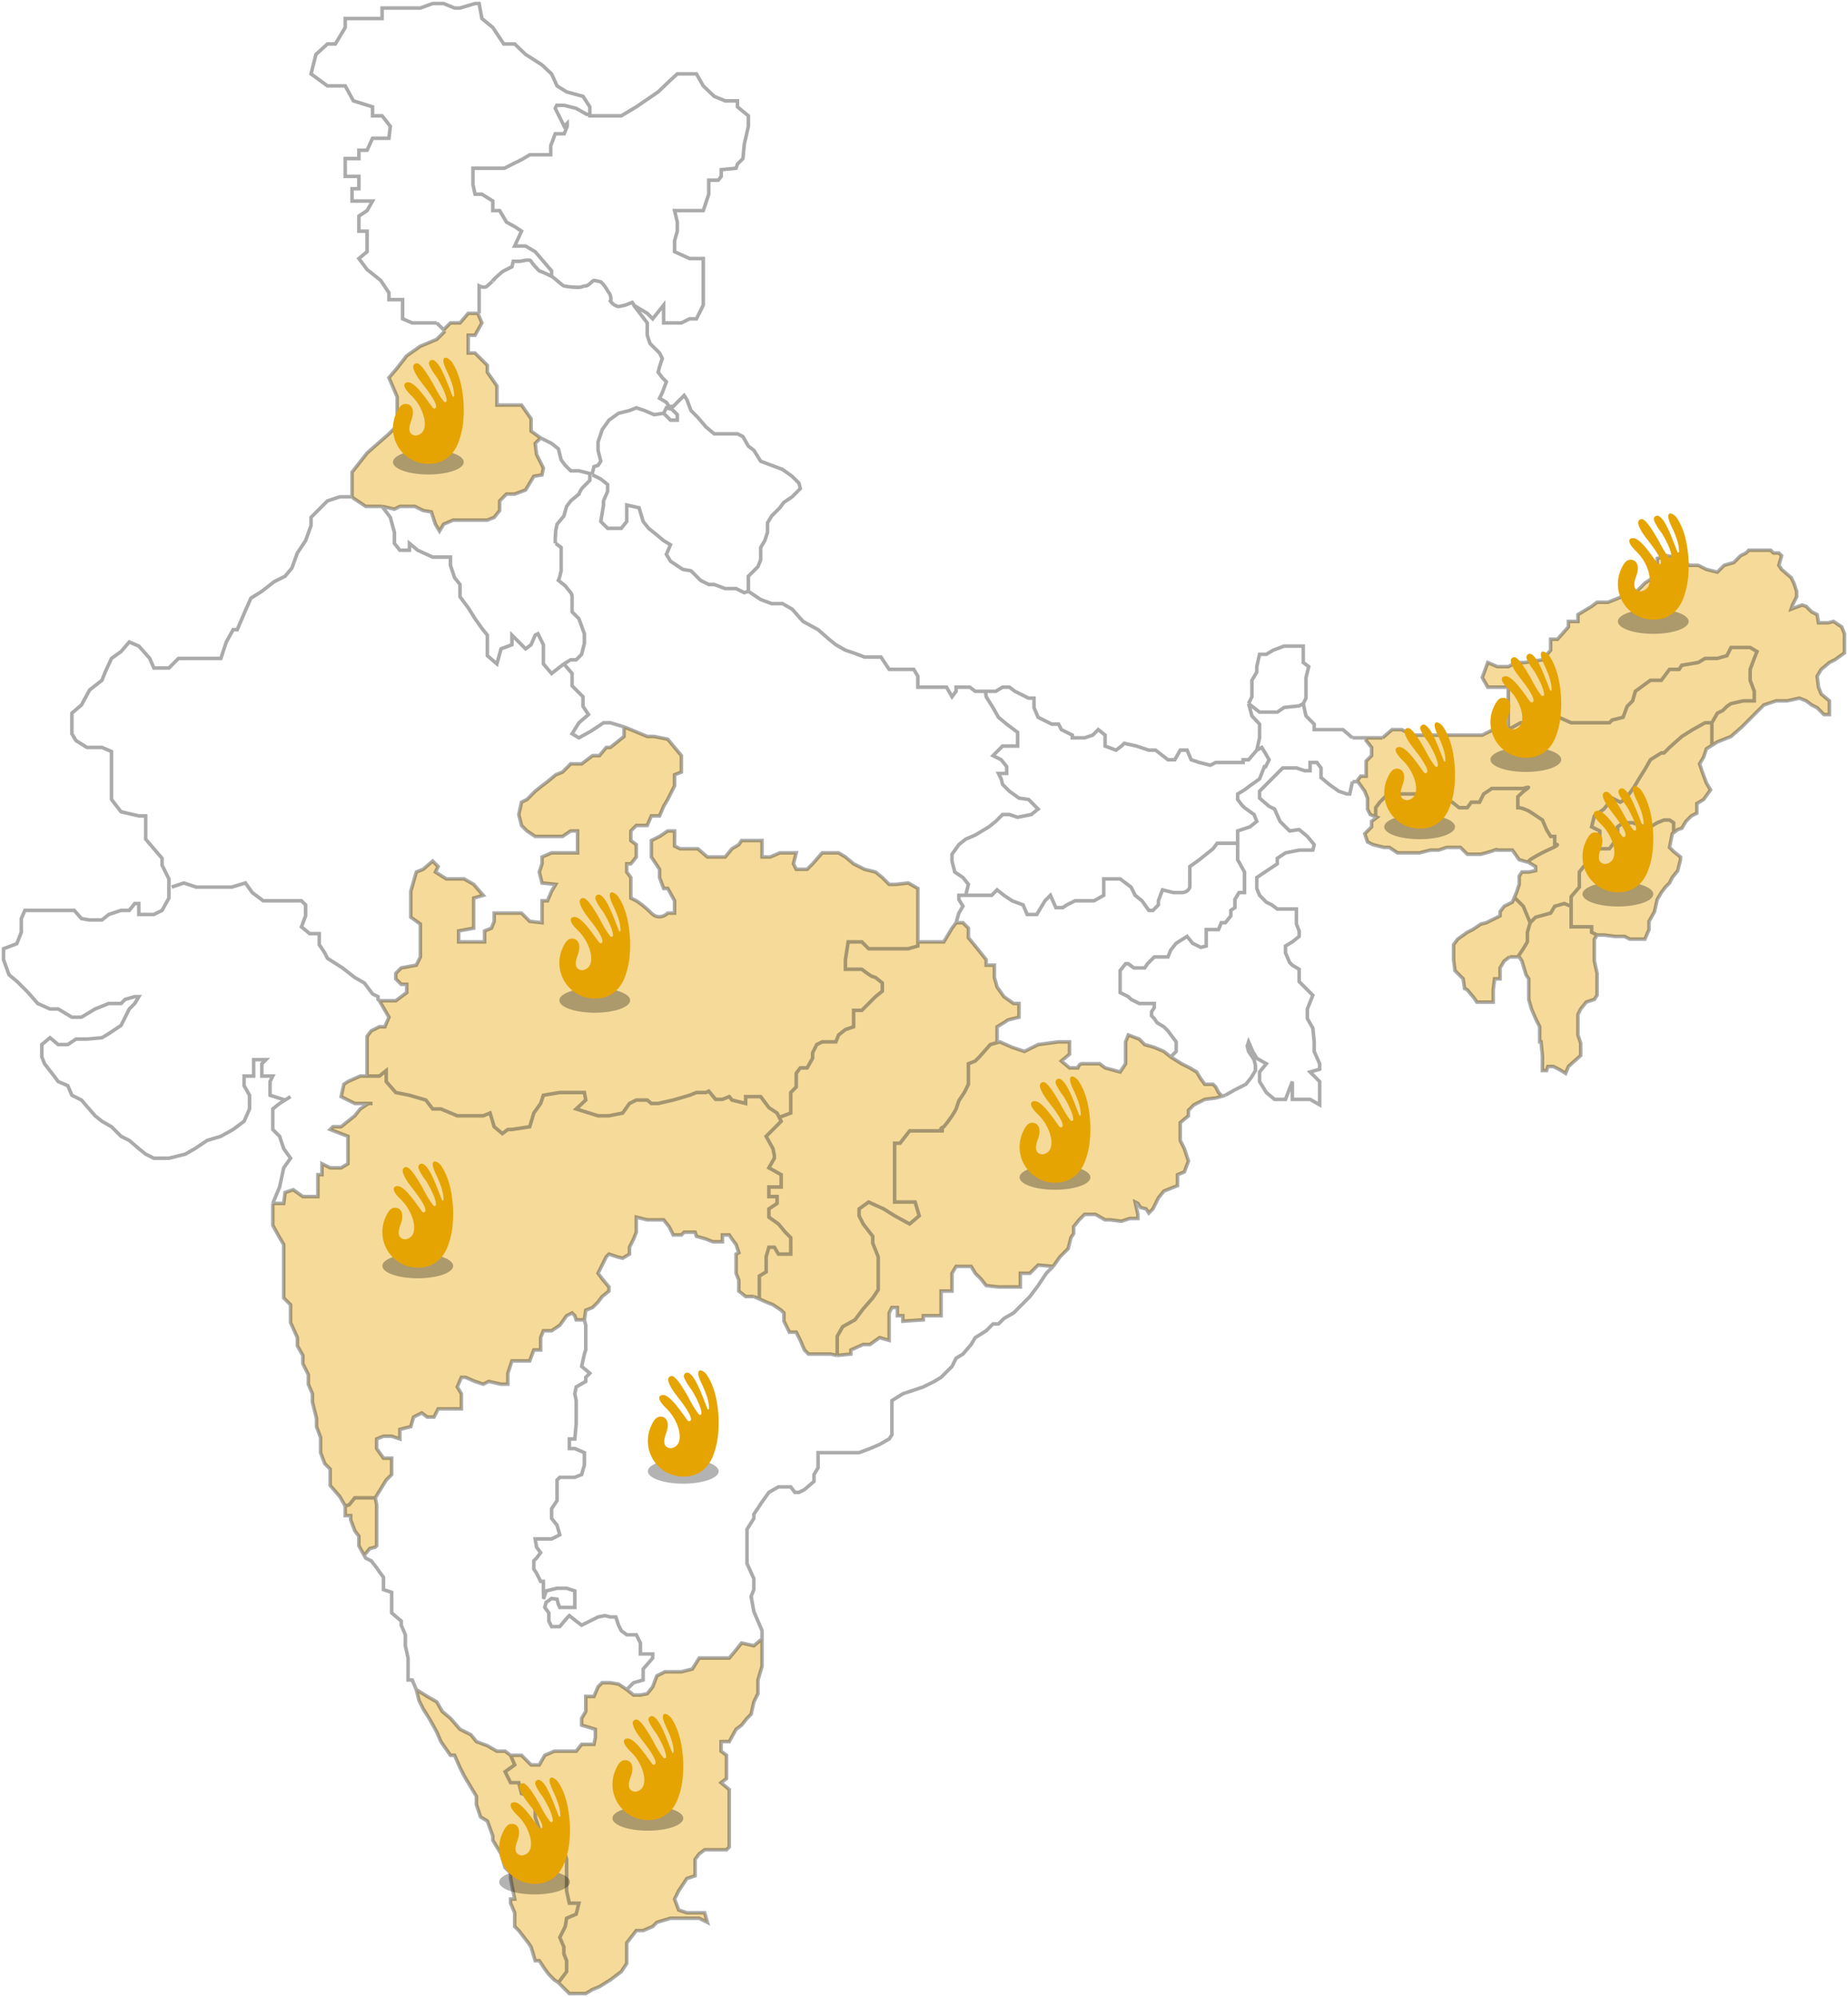 <svg xmlns="http://www.w3.org/2000/svg" width="522" height="564" viewBox="0 0 522 564" fill="none"><path d="M107.162 303.893L109.092 302.346V305.44L111.794 308.534L115.655 309.307L120.287 310.661L122.218 313.174H124.534L129.166 315.108H136.501L138.431 314.334L139.589 318.202L141.906 320.135L143.45 318.975H144.608L149.627 318.202L150.785 314.334L152.715 311.627L153.487 309.307L158.12 308.534H165.068L165.454 310.661L162.752 313.174L168.929 315.108H172.017L175.877 314.334L177.808 311.627L179.738 310.661H182.826L183.984 311.627H185.915L190.161 310.661L194.794 309.307L196.724 308.534H199.426L200.198 308.147L202.128 310.467H204.059L205.989 309.694L206.761 310.661L210.621 311.627V309.694H214.868L217.184 312.788L219.5 314.334L220.11 315.556L220.272 315.495L223.361 314.334V308.534L224.905 306.987V303.119L226.063 301.572H227.993L229.537 298.865V297.318L230.696 294.998L232.24 294.225H236.1L236.872 292.291L238.803 290.744L241.119 289.971V285.33H243.435L247.295 281.463L249.226 279.916V277.595L247.295 276.049L246.137 275.662L244.979 274.888L243.435 273.728H238.803V271.021L239.575 265.994H243.435L245.365 267.927H256.561L259.263 267.154V265.994V250.911L256.561 249.364L253.086 249.751H251.156L249.226 247.817L247.295 246.27L244.207 245.497L241.119 243.95L238.803 242.016L236.872 240.856H232.24L229.537 243.95L227.993 245.497H224.905L224.133 243.95L224.905 240.856H220.272L217.57 242.016H215.254V237.376H209.463L208.691 238.536L206.761 239.696L204.831 242.016H199.812L197.11 239.696H192.091L190.547 238.923V234.669H188.617L186.301 236.216L183.984 237.376V242.016L186.301 245.497V247.817L187.459 250.911H188.617L190.547 254.392V257.872H188.617C187.845 258.646 185.837 259.729 183.984 257.872C182.131 256.016 180.381 254.778 179.738 254.392L178.194 253.618V247.817L177.036 246.27V243.95H178.194L179.738 242.016V238.536L178.194 237.376V234.669L179.738 233.122H182.826L183.984 230.415H186.301L187.459 227.708L188.617 225.774L190.547 221.907V218.813L192.477 218.039V213.399L188.617 208.758L184.757 207.984H182.826L178.194 206.051L176.264 205.277V207.984L172.403 211.078H171.245L169.315 213.399H167.385L164.296 215.719H161.208L158.892 218.039L156.961 218.813L154.645 220.746L153.101 221.907L151.171 223.454L148.854 225.774L147.31 226.547L146.538 230.028L147.31 233.122L148.854 234.669L151.171 236.216H158.892L161.208 234.669H163.138V240.856H155.803L153.101 242.016V243.95L152.329 246.27L153.101 249.364L156.961 249.751L155.803 251.685L154.645 254.392H153.101V260.579L149.627 260.193L147.31 257.872H139.589V260.193L138.817 262.126L136.887 262.9V265.994H129.552V262.9L133.799 262.126V253.618L136.501 252.845L133.799 249.751L131.097 248.204H126.078L122.99 246.27L123.762 244.724L122.218 243.177L119.515 245.497L117.585 246.27L116.041 251.685V259.032L118.743 260.966V270.248L117.585 272.568L113.339 273.341L111.794 274.888V276.435L113.339 277.982H114.883V280.302L111.794 282.623H107.162L109.864 287.264L108.706 289.971H107.162L104.846 291.131L103.687 292.678V303.893H107.162Z" fill="#E6A403" fill-opacity="0.4"></path><path d="M95.967 422.618L97.511 425.325L98.669 424.938L100.213 423.005H106.004L109.092 417.977L110.636 416.43V411.79H108.32L106.39 409.083V406.376L108.32 405.602H110.636L112.952 406.376V403.668L116.041 402.895L116.813 400.188L119.129 399.028L120.673 400.188H122.604L123.762 397.868H130.324V393.614L129.166 391.68L130.324 388.973H131.483L134.185 390.133L136.501 390.906L138.045 390.133L141.52 390.906H143.45V387.813L144.608 384.332H149.627L150.785 381.238H152.715V377.758L153.487 375.824H155.803L158.12 374.277L160.05 371.57L161.594 370.797L162.366 371.57L162.752 372.73H165.068L165.454 370.023L167.385 369.25L168.929 367.703L170.087 366.156L172.017 364.609V363.449L170.087 361.128L168.929 359.582L171.245 354.941L172.017 354.167L174.333 354.941L175.877 355.328L177.808 354.167V352.234L178.966 349.913L179.738 347.98V343.726L182.826 344.499H187.459L189.003 346.433L190.161 348.753H192.477L193.249 347.98H196.338L196.724 349.14L199.426 349.913L201.356 350.687H204.059V348.753H205.989L206.761 349.913L207.919 351.46L208.691 353.781L207.919 354.167V359.582L208.691 361.515V364.609L210.621 366.156H212.938L214.482 366.843V360.355L216.412 359.195V354.941L217.184 352.234H218.728L219.886 354.167H223.361V349.527L221.817 347.98L219.886 345.659L217.184 343.726V341.405L219.5 339.858V337.925H217.184V335.218H220.658V331.737L217.184 329.804L218.728 327.096V326.323L218.342 324.389L216.412 320.909L220.658 316.655L220.11 315.556L219.5 314.334L217.184 312.788L214.868 309.694H210.621V311.627L206.761 310.661L205.989 309.694L204.059 310.467H202.128L200.198 308.147L199.426 308.534H196.724L194.794 309.307L190.161 310.661L185.915 311.627H183.984L182.826 310.661H179.738L177.808 311.627L175.877 314.334L172.017 315.108H168.929L162.752 313.174L165.454 310.661L165.068 308.534H158.12L153.487 309.307L152.715 311.627L150.785 314.334L149.627 318.202L144.608 318.975H143.45L141.906 320.135L139.589 318.202L138.431 314.334L136.501 315.108H129.166L124.534 313.174H122.218L120.287 310.661L115.655 309.307L111.794 308.534L109.092 305.44V302.346L107.162 303.893H103.687H101.757L98.283 305.44L97.125 306.213L96.353 309.694L100.213 311.627H104.074L101.757 313.174L100.213 315.108L96.353 318.202H94.036L93.264 318.975L98.283 320.909V328.643L96.353 329.804H93.264L90.948 328.643V331.737H89.79V337.925H85.543L82.841 335.991L80.525 336.765L80.139 339.858H77.05V346.046L78.981 349.527L80.139 351.46V366.543L82.069 368.476V373.504L83.999 377.758V380.078L85.543 382.785V385.106L87.088 388.199V390.906L88.246 393.614V395.934L89.404 400.575V402.895L90.562 405.989V410.243L91.72 413.337L93.264 414.883V419.524L95.967 422.618Z" fill="#E6A403" fill-opacity="0.4"></path><path d="M214.096 474.44L215.254 470.572V462.838L212.938 464.771L209.463 463.998L207.919 465.932L205.989 468.252H197.496L195.566 471.346L192.477 472.119H187.845L185.529 473.279L184.37 476.373L182.826 478.307L180.896 478.694H178.966L177.036 477.147L174.719 475.6L172.403 475.213H170.087L168.929 476.373L167.771 479.08H165.454V483.334L164.296 485.268V487.202L168.157 488.362V490.682L167.771 492.616H164.296L162.752 494.549H156.575L153.873 495.71L152.329 498.417H150.013L147.31 495.71H144.222L145.38 498.417L142.678 500.35L144.222 503.444H146.538L147.31 506.538L150.013 507.311L151.171 509.632V513.112L152.329 516.593V519.687L153.873 522.394L155.803 523.554L158.12 522.394H159.278L160.05 525.101V533.995L160.822 537.476H163.524L162.752 540.57L160.05 541.73L159.664 544.05L158.12 547.144L159.278 549.851V551.785L160.05 553.719V556.812L157.733 559.906L160.822 563H165.454L167.385 561.84L169.315 561.066L172.403 559.133L175.491 556.812L177.036 554.492V548.691L179.738 545.211H181.668L184.37 544.05L185.529 542.89L189.389 541.73H197.496L199.812 542.89L199.04 540.183H194.022L191.705 539.41L190.547 536.316L191.705 533.995L194.022 530.515L196.338 529.741V525.101L197.496 523.554L199.04 522.394H205.217L205.989 521.62V505.378L203.673 503.444L205.217 502.284V495.71L203.673 494.549V491.842H205.989L207.919 488.362L209.463 487.202L211.007 485.268L212.166 484.108L212.938 480.627L214.096 478.307V474.44Z" fill="#E6A403" fill-opacity="0.4"></path><path d="M156.575 559.133L157.733 559.906L160.05 556.812V553.719L159.278 551.785V549.851L158.12 547.144L159.664 544.05L160.05 541.73L162.752 540.57L163.524 537.476H160.822L160.05 533.995V525.101L159.278 522.394H158.12L155.803 523.554L153.873 522.394L152.329 519.687V516.593L151.171 513.112V509.632L150.013 507.311L147.31 506.538L146.538 503.444H144.222L142.678 500.35L145.38 498.417L144.222 495.71L142.678 494.549H140.362L137.659 493.002L134.571 491.842L133.027 489.909L129.938 488.362L127.236 485.268L124.92 483.334L123.376 480.627L120.673 479.08L117.585 477.147L118.357 480.24L119.515 482.561L121.445 485.655L123.376 489.135L124.534 491.842L127.236 495.71H128.394L129.938 499.19L131.097 501.51L134.571 507.311V509.632L135.729 513.112L137.659 514.272L139.203 518.526V519.687L141.52 523.554L142.678 527.421L144.222 528.968V530.515L145.38 536.316H144.222V537.476L145.38 540.183V544.05L146.538 545.211L149.241 548.691L150.013 549.851L151.171 553.719H152.329L153.873 556.039L155.031 557.586L156.575 559.133Z" fill="#E6A403" fill-opacity="0.4"></path><path d="M101.371 433.833V436.54L102.862 439.229L104.46 437.314L106.004 436.927L106.39 436.54V424.938L106.004 423.005H100.213L98.669 424.938L97.511 425.325V428.032H99.055V429.192L100.213 432.286L101.371 433.833Z" fill="#E6A403" fill-opacity="0.4"></path><path d="M103.687 127.932L99.441 133.346V140.307L99.827 140.694L103.301 143.014H107.934L111.408 143.788L112.952 143.014H117.199L119.515 144.175L121.831 144.561L122.99 148.042L124.148 149.975L125.306 148.042L128.008 146.882H137.659L139.589 146.108L141.134 144.175V141.467L143.064 139.534H145.38L148.468 138.374L150.785 134.506L153.101 134.12L153.487 132.186L151.557 128.319L151.171 125.225L152.715 123.678L150.013 121.744V118.264L147.31 114.397H140.362V108.982L137.659 105.115V103.181L134.185 99.701H132.255V94.673H134.185L136.115 91.193L134.957 88.486H132.255L129.938 91.193H127.236L125.306 93.126L125.692 93.513L123.376 95.834L118.743 97.767L114.883 100.474L112.18 103.955L109.864 106.662L112.18 112.076V120.197L109.864 122.518L103.687 127.932Z" fill="#E6A403" fill-opacity="0.4"></path><path d="M216.412 367.703L218.342 368.476L220.658 370.023L221.431 370.797V373.117L222.975 376.211H224.905L226.063 378.531L227.221 381.238L228.379 382.398H234.556L236.486 382.785V377.371L238.03 374.664L241.505 372.73L243.821 369.636L246.523 366.543L248.068 364.222V354.941L246.523 351.074V349.14L243.821 345.659L242.663 343.339V341.405L245.365 339.472L249.612 341.405L252.7 343.339L256.947 345.659L259.649 343.339L258.491 339.472H252.7V322.842H254.244L256.947 319.362H266.598C265.954 319.233 265.053 318.821 266.598 318.202C268.451 316.036 269.686 313.948 270.072 313.174L270.844 310.854L272.388 308.534L273.546 306.213V300.412L275.477 299.639L276.635 298.479L279.723 294.998L281.653 294.446V289.971L283.584 288.81L284.742 288.037L287.83 287.264V283.396H286.286L283.584 281.463L281.653 278.756L280.881 276.049V272.568H278.565V271.021L275.477 267.154L273.546 264.833V262.126L272.002 260.579H270.072L268.914 262.126L266.598 265.994H259.263V267.154L256.561 267.927H245.365L243.435 265.994H239.575L238.803 271.021V273.728H243.435L244.979 274.888L246.137 275.662L247.295 276.049L249.226 277.595V279.916L247.295 281.463L243.435 285.33H241.119V289.971L238.803 290.744L236.872 292.291L236.1 294.225H232.24L230.696 294.998L229.537 297.318V298.865L227.993 301.572H226.063L224.905 303.119V306.987L223.361 308.534V314.334L220.272 315.495L220.11 315.556L220.658 316.655L216.412 320.909L218.342 324.389L218.728 326.323V327.096L217.184 329.804L220.658 331.737V335.218H217.184V337.925H219.5V339.858L217.184 341.405V343.726L219.886 345.659L221.817 347.98L223.361 349.527V354.167H219.886L218.728 352.234H217.184L216.412 354.941V359.195L214.482 360.355V366.843L214.675 366.929L216.412 367.703Z" fill="#E6A403" fill-opacity="0.4"></path><path d="M343.42 310.08L344.964 309.638V309.307L344.192 308.534L343.42 306.987L342.648 306.213H340.332L339.174 304.666L338.016 302.733L336.085 301.572L333.769 300.412L330.681 298.479L328.751 296.932L326.048 295.772L323.346 294.998L321.802 293.451L318.713 292.291L317.941 294.225V300.412L316.397 302.733L312.151 301.572L310.607 300.412H305.588C304.97 300.412 304.559 301.186 304.43 301.572H302.114L299.797 299.639L302.114 297.705V294.225H299.025L293.235 294.998L289.374 296.932L285.9 295.772L282.425 294.225L281.653 294.446L279.723 294.998L276.635 298.479L275.477 299.639L273.546 300.412V306.213L272.388 308.534L270.844 310.854L270.072 313.174C269.686 313.948 268.451 316.036 266.598 318.202C265.053 318.821 265.954 319.233 266.598 319.362H256.947L254.244 322.842H252.7V339.472H258.491L259.649 343.339L256.947 345.659L252.7 343.339L249.612 341.405L245.365 339.472L242.663 341.405V343.339L243.821 345.659L246.523 349.14V351.074L248.068 354.941V364.222L246.523 366.543L243.821 369.636L241.505 372.73L238.03 374.664L236.486 377.371V382.785L240.347 382.398V381.238L243.821 379.691H245.751L248.454 377.758L251.156 378.531V370.797L251.928 369.25H253.472V371.57H255.016V373.117L260.807 372.73V371.57H265.826V364.609H268.914V359.582L270.072 357.648H274.318L275.477 359.582L277.021 361.128L278.565 363.062L282.039 363.449H288.216V359.582H290.918L293.235 357.261L297.481 357.648L299.411 354.941L301.728 352.62L302.5 349.527L303.272 348.366V346.433L304.816 344.499L306.36 342.952H309.448L312.151 344.499H313.695L316.783 344.886L319.099 344.112H321.416V342.952L320.644 339.472L321.416 339.858L322.188 341.019L323.732 341.405L324.504 342.566L325.662 341.405L327.206 338.312L328.751 336.378L332.611 334.831V331.737L334.541 330.964L335.699 327.87L334.541 324.389L333.383 322.069V317.042L335.699 315.108V313.561L337.244 312.014L340.332 310.467L343.42 310.08Z" fill="#E6A403" fill-opacity="0.4"></path><path d="M429.122 242.79L431.524 243.477L432.21 242.79C432.982 242.274 435.221 240.934 438.001 239.696C440.78 238.459 439.931 238.407 439.159 238.536V236.216H438.001L436.843 234.282L435.684 231.575L432.21 229.255C431.567 228.868 429.971 228.094 428.736 228.094V225.001C429.25 224.485 430.511 223.299 431.438 222.68C432.365 222.061 431.052 222.422 430.28 222.68H421.401L419.085 224.227L417.926 226.547H415.61L414.452 228.094H412.136L410.206 226.547L407.117 225.001H404.415L401.327 224.227H393.992C393.065 224.227 391.804 224.743 391.29 225.001L389.745 226.547L388.587 228.094V230.647L388.973 230.801L387.429 231.962V233.508L385.499 235.442L386.271 237.763L387.815 238.536L390.904 239.309H392.448L394.764 240.856H400.941L404.029 240.083H406.345L408.661 239.309H412.522L414.452 241.243H418.313C419.342 240.985 421.555 240.392 422.173 240.083C422.791 239.773 422.945 239.954 422.945 240.083H427.192L429.122 242.79Z" fill="#E6A403" fill-opacity="0.4"></path><path d="M450.354 265.22L451.126 264.06L449.582 263.286V261.74H443.791V255.939L441.861 255.165L439.159 255.939L438.001 257.872L433.754 259.032L432.21 260.579L431.438 263.286V265.994L430.28 267.927L428.736 270.248H429.122L429.894 271.408L431.052 275.275L431.824 276.435V282.236L432.596 284.943L433.754 287.65L434.912 289.971V294.225H435.298L435.684 298.092V302.346H436.843L437.229 301.186H438.773L440.317 301.959L442.247 303.119L443.019 301.186L446.494 298.092V294.611L445.722 292.291V286.49L446.494 284.943L448.038 283.01L450.354 282.236L451.126 281.076V274.888L450.354 271.408V265.22Z" fill="#E6A403" fill-opacity="0.4"></path><path d="M393.22 206.051L390.517 208.371H385.885V209.145L387.429 211.078V213.399L385.885 214.946V219.2H384.341L383.183 220.746H383.569L385.499 223.454L386.271 225.387V228.481L387.043 230.028L388.587 230.647V228.094L389.745 226.547L391.29 225.001C391.804 224.743 393.065 224.227 393.992 224.227H401.327L404.415 225.001H407.117L410.206 226.547L412.136 228.094H414.452L415.61 226.547H417.926L419.085 224.227L421.401 222.68H430.28C431.052 222.422 432.365 222.061 431.438 222.68C430.511 223.299 429.25 224.485 428.736 225.001V228.094C429.971 228.094 431.567 228.868 432.21 229.255L435.684 231.575L436.843 234.282L438.001 236.216H439.159V238.536C439.931 238.407 440.78 238.459 438.001 239.696C435.221 240.934 432.982 242.274 432.21 242.79L431.524 243.477L431.824 243.563L433.754 244.724V245.884L431.824 246.27H429.894L429.122 247.431V249.751L428.35 252.071L427.192 254.778L424.875 255.939L423.717 257.486V258.646L419.857 260.579L418.313 260.966L415.996 262.513L414.452 263.286L411.75 265.22L410.592 266.767V271.021L410.978 274.115L413.294 276.435L413.68 279.142L414.452 279.529L416.382 281.849L417.154 283.01H421.787V279.529L422.173 276.435H423.717V273.341L424.875 271.408L426.419 270.248H428.736L430.28 267.927L431.438 265.994V263.286L432.21 260.579L433.754 259.032L438.001 257.872L439.159 255.939L441.861 255.165L443.791 255.939V253.232L446.108 250.524V246.27L447.652 244.337L449.582 240.47L450.354 239.696L451.898 236.602V234.669L449.582 233.508L450.354 230.415L453.056 228.481L454.601 226.547L455.373 225.387L457.689 226.547C459.542 225.619 461.807 222.036 462.707 220.36L464.638 217.266L466.182 214.559L469.27 212.625H470.042L471.586 211.078L475.061 207.984L478.149 206.051L481.624 204.117H483.554L485.098 201.41L486.642 200.637L487.8 199.477L488.958 198.703L492.433 197.93H495.521V195.223L494.363 192.129V189.035L495.521 185.941L496.293 184.007L494.363 182.847H488.958L487.8 185.168L485.098 185.941H481.624L479.693 187.101L475.061 187.875L474.289 189.035H471.586L469.27 192.129H466.182L461.935 195.223L461.163 197.93L459.619 199.477L458.461 202.57L455.373 203.344L454.601 204.117H443.791L440.317 202.57H436.071L433.754 204.117H429.508L426.033 206.051H421.787L418.699 207.598H399.01L395.922 206.051H393.22Z" fill="#E6A403" fill-opacity="0.4"></path><path d="M472.359 235.442L472.745 235.152V232.348L471.586 231.575H470.042L468.112 232.348L466.182 233.508H464.638L461.163 232.348H458.461L456.917 233.508V236.602L454.601 239.696H450.354L449.582 240.47L447.652 244.337L446.108 246.27V250.524L443.791 253.232V255.939V261.74H449.582V263.286L451.126 264.06H453.056L456.145 264.447H458.847L460.391 265.22H464.638L465.796 262.513V260.193L467.34 257.486L468.112 254.005L469.27 252.071L470.428 250.524L471.586 249.364L472.359 247.817L473.903 245.884L474.675 242.79V242.016L472.745 240.47L471.586 239.309L472.359 235.442Z" fill="#E6A403" fill-opacity="0.4"></path><path d="M418.699 191.355L420.243 194.062H426.033V206.051L429.508 204.117H433.754L436.071 202.57H440.317L443.791 204.117H454.601L455.373 203.344L458.461 202.57L459.619 199.477L461.163 197.93L461.935 195.223L466.182 192.129H469.27L471.586 189.035H474.289L475.061 187.875L479.693 187.101L481.624 185.941H485.098L487.8 185.168L488.958 182.847H494.363L496.293 184.007L495.521 185.941L494.363 189.035V192.129L495.521 195.223V197.93H492.433L488.958 198.703L487.8 199.477L486.642 200.637L485.098 201.41L483.554 204.117H481.624L478.149 206.051L475.061 207.984L471.586 211.078L470.042 212.625H469.27L466.182 214.559L464.638 217.266L462.707 220.36C461.807 222.036 459.542 225.619 457.689 226.547L455.373 225.387L454.601 226.547L453.056 228.481L450.354 230.415L449.582 233.508L451.898 234.669V236.602L450.354 239.696H454.601L456.917 236.602V233.508L458.461 232.348H461.163L464.638 233.508H466.182L468.112 232.348L470.042 231.575H471.586L472.745 232.348V235.152L473.903 234.282L475.061 233.895L476.219 231.962L477.763 230.415L479.307 229.641V226.934L481.238 225.774L483.168 223.067L482.01 221.133L480.852 218.039L480.079 215.719L481.238 213.785L482.01 211.465L485.098 209.531L488.958 207.984L492.047 205.277L498.223 199.09L501.698 197.93H504.786L508.261 197.156L510.191 197.93L511.735 199.09L513.279 199.863L515.209 201.797H516.754V197.93L514.437 195.996L513.665 194.062L513.279 190.969L514.437 189.035L516.754 187.101L518.298 186.328L521 184.394V178.98L520.228 177.046L517.912 175.499L516.367 175.886H513.665L513.279 173.566L511.735 172.792L510.191 171.245L509.033 170.859L505.944 172.019L506.33 170.859L507.488 168.538V166.991L506.716 164.671L505.944 163.124L503.242 160.804L502.47 159.644L503.242 156.937L502.47 156.163H500.926L500.154 155.39H493.977L493.205 156.163L491.661 156.937L489.731 158.87L487.028 159.644L485.098 161.577L482.01 160.804L479.693 159.644H476.991L475.447 157.71L470.814 156.937L468.112 157.71V162.351L464.638 164.671L462.321 166.991L458.847 167.765L458.075 168.538L454.215 170.085H451.126L449.582 171.245L445.722 173.566V175.499H443.019V177.046L439.931 180.527H438.001V183.621L435.684 186.328L430.666 187.101H428.35L426.033 188.261H422.945L420.243 187.101L418.699 191.355Z" fill="#E6A403" fill-opacity="0.4"></path><path d="M48.483 250.524L51.958 249.364L55.432 250.524H65.469L69.33 249.364L71.26 252.071L74.348 254.392H85.157L86.316 255.552V258.646L85.157 261.74L87.474 263.673H90.176V266.767L91.72 269.087L92.492 270.634L96.739 273.341L100.213 276.049L102.915 277.595L105.232 280.689L106.776 281.463V282.236L107.162 282.623M107.162 282.623H111.794L114.883 280.302V277.982H113.339L111.794 276.435V274.888L113.339 273.341L117.585 272.568L118.743 270.248V260.966L116.041 259.032V251.685L117.585 246.27L119.515 245.497L122.218 243.177L123.762 244.724L122.99 246.27L126.078 248.204H131.097L133.799 249.751L136.501 252.845L133.799 253.618V262.126L129.552 262.9V265.994H136.887V262.9L138.817 262.126L139.589 260.193V257.872H147.31L149.627 260.193L153.101 260.579V254.392H154.645L155.803 251.685L156.961 249.751L153.101 249.364L152.329 246.27L153.101 243.95V242.016L155.803 240.856H163.138V234.669H161.208L158.892 236.216H151.171L148.854 234.669L147.31 233.122L146.538 230.028L147.31 226.547L148.854 225.774L151.171 223.454L153.101 221.907L154.645 220.746L156.961 218.813L158.892 218.039L161.208 215.719H164.296L167.385 213.399H169.315L171.245 211.078H172.403L176.264 207.984V205.277M107.162 282.623L109.864 287.264L108.706 289.971H107.162L104.846 291.131L103.687 292.678V303.893M99.441 140.307H95.967L92.492 141.467L87.86 146.108V148.429L86.316 152.683L83.999 156.163L82.455 160.417L80.525 162.737L77.436 164.284L73.962 166.991L70.874 168.925L69.33 172.406L67.013 177.82H65.855L63.925 181.3L62.381 185.941H50.413L47.711 188.648H43.465L42.307 185.941L39.218 182.46L36.516 181.3L34.2 184.007L31.497 185.941L29.713 189.808L28.795 192.129L25.321 194.836L23.005 199.09L20.302 201.41V207.211L21.46 209.145L24.549 211.078H28.795L31.497 212.238V225.774L34.2 229.255L39.218 230.415H41.148V236.989L45.781 242.403V244.337L47.711 248.204V253.618L45.781 257.099L43.465 258.259H39.218V255.165H38.06L36.516 257.099H34.2L30.725 258.259L28.795 259.806H25.321L23.005 259.419L20.987 257.099H7.024L6.019 259.419V263.286L4.744 266.508L1 267.927V271.021L2.544 275.275L4.86 277.209L7.949 280.302L10.651 283.396L14.126 284.943H16.442L20.302 287.264H23.005L26.865 284.943L30.725 283.396H34.2L35.358 282.236L38.06 281.463H39.218L38.06 283.396L36.516 284.943L34.2 289.584L30.725 291.904L28.795 293.064L24.549 293.451H21.46L19.144 294.998H16.442L14.126 293.064L11.809 294.998V298.479L12.581 300.412L15.284 303.893L16.442 305.44L19.144 306.6L20.302 309.307L23.005 310.661L26.865 315.108L28.795 316.655L31.497 318.202L34.2 320.909L36.516 322.069L39.218 324.389L41.148 325.936L43.465 327.096H47.711L52.344 325.936L55.046 324.389L58.52 322.069L62.381 320.909L65.855 318.975L68.944 316.655L70.488 313.174V309.307L68.944 306.6V303.893H71.646V299.252H75.12L73.962 300.412V303.893H77.05L76.278 305.44V309.307L80.525 310.661M99.441 140.307V133.346L103.687 127.932L109.864 122.518L112.18 120.197V112.076L109.864 106.662L112.18 103.955L114.883 100.474L118.743 97.767L123.376 95.834L125.692 93.513M99.441 140.307L99.827 140.694L103.301 143.014H107.934M125.692 93.513L123.376 91.193M125.692 93.513L125.306 93.126M123.376 91.193H116.427L113.725 90.033V84.618H109.864V82.685L107.548 79.204L103.687 76.111L101.371 73.017L103.687 71.083V65.282H101.371V61.028L103.687 59.481L105.232 56.774H99.441V53.294H101.371V49.813H97.511V44.786H101.371V42.433H103.687L105.232 39.05H109.864L110.25 35.668L107.934 32.709H105.232V30.172L99.827 28.481L97.511 24.253H92.492L87.86 20.871L89.238 15.375L92.492 12.415H94.73L97.511 7.765V5.228H107.934V2.268H118.743L122.218 1H125.306L128.394 2.268H129.938L134.185 1H135.343L136.115 5.228L139.203 7.765L142.292 12.415H145.38L148.468 15.375L153.101 18.334L155.803 20.871L157.347 24.253L160.05 25.944L164.682 27.212L166.612 30.172V32.709H175.491L179.738 30.172L185.915 25.944L189.003 22.985L191.319 20.871H196.724L198.654 24.253L201.742 27.212L204.831 28.481H208.305V30.172L211.393 32.709V35.668L210.235 40.742L209.849 44.786L208.305 46.333L207.919 47.506L203.726 47.929V49.813L202.882 50.888H200.198V54.84L198.654 59.481H190.547L191.319 62.726V65.282L190.547 67.989V71.083L194.794 73.017H198.654V86.165L196.724 90.033H194.794L192.477 91.193H187.459V86.165L184.37 90.033L182.826 88.486L179.18 86.294M123.376 91.193L125.306 93.126M189.003 114.783L188.231 113.623L186.301 112.463L187.073 110.916L188.231 107.822L187.073 106.662L185.915 105.115L186.301 103.568L187.073 101.248L186.301 99.701L183.598 96.994L182.826 94.673V91.193L178.966 86.165L179.18 86.294M189.003 114.783H190.161L193.249 111.689L194.022 112.85L195.18 115.943L197.11 117.877L199.426 120.584L201.742 122.518H208.305L209.849 123.291L211.393 125.998L212.938 127.159L214.868 130.252L221.045 132.573L223.747 134.506L225.677 136.44L226.063 137.987L223.747 140.307L221.431 141.854L220.272 143.401L217.956 145.721L216.798 147.655V150.362L216.026 152.683L214.868 154.616V158.097L214.096 160.03L211.393 162.737V166.991M189.003 114.783L189.775 115.557M211.393 166.991L214.868 169.312L217.956 170.472H221.045L223.747 172.019L226.835 175.499L231.082 177.82L234.17 180.527L236.1 182.074L238.803 183.621L241.119 184.394L244.207 185.554H248.84L251.156 189.035H258.105L259.263 190.969V194.062H267.37L268.914 196.769L270.072 195.223V194.062H273.932L275.477 195.223H278.372M211.393 166.991L210.235 167.378L207.919 166.218H204.831L201.742 165.058H200.198L197.882 163.898L195.18 161.191L192.863 160.804L189.389 158.483L188.231 156.55L189.389 153.843L187.459 152.683L185.143 150.749L183.212 149.202L181.668 147.268L180.51 143.401L177.036 142.628V147.268L175.491 149.202H171.631L169.701 147.268L170.473 142.628V141.467L171.631 138.76V136.827L169.701 135.28L167.385 134.12M355.001 211.852L352.685 214.559H351.141V215.332H343.42L341.876 216.106L338.788 215.332L336.471 214.559L335.313 211.852H333.383L331.839 214.559H329.909L326.434 211.852H324.504L321.03 210.692L317.555 209.918L316.783 210.692L315.239 211.852L312.151 210.692V207.598L310.22 206.051L308.676 207.598L306.36 208.371H302.886V207.598L299.797 206.051L299.025 204.504H297.095L293.235 202.57L292.076 199.863V197.156H290.532L286.672 195.223L285.128 194.062H283.197L281.267 195.223H278.372M355.001 211.852L355.787 208.371V204.504L353.624 202.184L352.685 198.703M355.001 211.852L356.411 211.078L357.318 212.55L358.476 214.559L357.318 216.879M352.685 198.703L353.624 196.769V192.129L355.001 189.808V188.261L355.787 184.781H357.704L359.634 183.621L362.722 182.46H368.127V187.101L369.671 188.261L368.899 191.355V197.156L368.127 198.703M352.685 198.703L355.787 201.11H360.803L362.722 199.79L366.969 199.35L368.127 198.703M368.127 198.703L368.899 202.184L371.215 204.504V206.051H379.322L382.025 208.371M382.025 208.371H390.517M382.025 208.371H385.885M390.517 208.371L393.22 206.051H395.922L399.01 207.598H418.699L421.787 206.051H426.033M390.517 208.371H385.885M426.033 206.051V194.062H420.243L418.699 191.355L420.243 187.101L422.945 188.261H426.033L428.35 187.101H430.666L435.684 186.328L438.001 183.621V180.527H439.931L443.019 177.046V175.499H445.722V173.566L449.582 171.245L451.126 170.085H454.215L458.075 168.538L458.847 167.765L462.321 166.991L464.638 164.671L468.112 162.351V157.71L470.814 156.937L475.447 157.71L476.991 159.644H479.693L482.01 160.804L485.098 161.577L487.028 159.644L489.731 158.87L491.661 156.937L493.205 156.163L493.977 155.39H500.154L500.926 156.163H502.47L503.242 156.937L502.47 159.644L503.242 160.804L505.944 163.124L506.716 164.671L507.488 166.991V168.538L506.33 170.859L505.944 172.019L509.033 170.859L510.191 171.245L511.735 172.792L513.279 173.566L513.665 175.886H516.367L517.912 175.499L520.228 177.046L521 178.98V184.394L518.298 186.328L516.754 187.101L514.437 189.035L513.279 190.969L513.665 194.062L514.437 195.996L516.754 197.93V201.797H515.209L513.279 199.863L511.735 199.09L510.191 197.93L508.261 197.156L504.786 197.93H501.698L498.223 199.09L492.047 205.277L488.958 207.984L485.098 209.531L482.01 211.465L481.238 213.785L480.079 215.719L480.852 218.039L482.01 221.133L483.168 223.067L481.238 225.774L479.307 226.934V229.641L477.763 230.415L476.219 231.962L475.061 233.895L473.903 234.282L472.745 235.152M426.033 206.051L429.508 204.117H433.754L436.071 202.57H440.317L443.791 204.117H454.601L455.373 203.344L458.461 202.57L459.619 199.477L461.163 197.93L461.935 195.223L466.182 192.129H469.27L471.586 189.035H474.289L475.061 187.875L479.693 187.101L481.624 185.941H485.098L487.8 185.168L488.958 182.847H494.363L496.293 184.007L495.521 185.941L494.363 189.035V192.129L495.521 195.223V197.93H492.433L488.958 198.703L487.8 199.477L486.642 200.637L485.098 201.41L483.554 204.117M451.126 264.06H453.056L456.145 264.447H458.847L460.391 265.22H464.638L465.796 262.513V260.193L467.34 257.486L468.112 254.005L469.27 252.071L470.428 250.524L471.586 249.364L472.359 247.817L473.903 245.884L474.675 242.79V242.016L472.745 240.47L471.586 239.309L472.359 235.442L472.745 235.152M451.126 264.06L450.354 265.22V271.408L451.126 274.888V281.076L450.354 282.236L448.038 283.01L446.494 284.943L445.722 286.49V292.291L446.494 294.611V298.092L443.019 301.186L442.247 303.119L440.317 301.959L438.773 301.186H437.229L436.843 302.346H435.684V298.092L435.298 294.225H434.912V289.971L433.754 287.65L432.596 284.943L431.824 282.236V276.435L431.052 275.275L429.894 271.408L429.122 270.248M451.126 264.06L449.582 263.286V261.74H443.791V255.939M429.122 270.248H426.419M429.122 270.248H428.736M426.419 270.248L424.875 271.408L423.717 273.341V276.435H422.173L421.787 279.529V283.01H417.154L416.382 281.849L414.452 279.529L413.68 279.142L413.294 276.435L410.978 274.115L410.592 271.021V266.767L411.75 265.22L414.452 263.286L415.996 262.513L418.313 260.966L419.857 260.579L423.717 258.646V257.486L424.875 255.939L427.192 254.778L428.35 252.071L429.122 249.751V247.431L429.894 246.27H431.824L433.754 245.884V244.724L431.824 243.563L431.524 243.477M426.419 270.248H428.736M383.569 220.746L385.499 223.454L386.271 225.387V228.481L387.043 230.028L388.587 230.647M383.569 220.746H382.025M383.569 220.746H383.183M382.025 220.746L381.252 224.227H380.48L378.164 223.454L375.462 221.52L373.146 219.586M382.025 220.746H383.183M366.513 216.879H362.336L358.476 220.746L355.787 223.454V225.387L358.476 227.708L360.02 228.481L361.564 231.962L364.267 234.669L366.969 234.282L369.285 236.216L371.215 238.536L370.829 240.083H366.969L363.108 240.856L360.792 242.403V243.95L355.001 247.817V250.911L355.787 252.845L357.704 254.778L359.248 255.552L360.792 256.712H366.197V260.966L366.969 262.9V264.447L365.039 265.994L363.108 267.154V269.087L364.267 271.794L365.039 272.568L366.969 273.728V277.209L370.829 281.076L369.285 284.943V287.65L370.829 290.357L371.215 294.225V296.932L372.759 300.412V301.959L370.057 302.733L372.759 305.44V312.014L370.057 310.467H365.039V305.44L363.108 310.467H360.02L357.704 308.534L355.787 305.44V302.733L357.704 300.412L355.001 298.865L353.843 296.932L352.685 294.225L352.299 295.385L352.685 296.932L354.229 299.252L354.615 300.799V302.346L353.457 304.28L351.913 306.213L348.825 307.76L346.123 309.307M346.123 309.307L343.42 310.08M346.123 309.307L344.964 309.638M343.42 310.08L340.332 310.467L337.244 312.014L335.699 313.561V315.108L333.383 317.042V322.069L334.541 324.389L335.699 327.87L334.541 330.964L332.611 331.737V334.831L328.751 336.378L327.206 338.312L325.662 341.405L324.504 342.566L323.732 341.405L322.188 341.019L321.416 339.858L320.644 339.472L321.416 342.952V344.112H319.099L316.783 344.886L313.695 344.499H312.151L309.448 342.952H306.36L304.816 344.499L303.272 346.433V348.366L302.5 349.527L301.728 352.62L299.411 354.941L297.481 357.648M343.42 310.08L344.964 309.638M297.481 357.648L295.551 359.582L293.235 363.062L290.918 366.156L286.286 370.797L283.584 372.344L282.039 373.89H280.495L278.565 375.824L275.477 377.758L274.318 379.691L272.002 382.398L270.072 383.559L268.914 385.879L265.826 388.973L263.895 390.133L260.807 391.68L255.016 393.614L251.928 395.547V405.215L251.156 406.376L248.454 407.922L245.751 409.083L242.663 410.243H231.082V414.497L229.924 416.43V418.364L227.221 420.684L225.677 421.458H224.519L223.361 419.911H219.886L217.184 421.458L215.254 424.165L212.938 427.645V428.806L211.007 431.9V441.568L212.938 445.822V448.916L212.166 450.849L212.938 455.103L215.254 460.517V462.838M297.481 357.648L293.235 357.261L290.918 359.582H288.216V363.449H282.039L278.565 363.062L277.021 361.128L275.477 359.582L274.318 357.648H270.072L268.914 359.582V364.609H265.826V371.57H260.807V372.73L255.016 373.117V371.57H253.472V369.25H251.928L251.156 370.797V378.531L248.454 377.758L245.751 379.691H243.821L240.347 381.238V382.398L236.486 382.785M215.254 462.838L212.938 464.771L209.463 463.998L207.919 465.932L205.989 468.252H197.496L195.566 471.346L192.477 472.119H187.845L185.529 473.279L184.37 476.373L182.826 478.307L180.896 478.694H178.966L177.036 477.147M215.254 462.838V470.572L214.096 474.44V478.307L212.938 480.627L212.166 484.108L211.007 485.268L209.463 487.202L207.919 488.362L205.989 491.842H203.673V494.549L205.217 495.71V502.284L203.673 503.444L205.989 505.378V521.62L205.217 522.394H199.04L197.496 523.554L196.338 525.101V529.741L194.022 530.515L191.705 533.995L190.547 536.316L191.705 539.41L194.022 540.183H199.04L199.812 542.89L197.496 541.73H189.389L185.529 542.89L184.37 544.05L181.668 545.211H179.738L177.036 548.691V554.492L175.491 556.812L172.403 559.133L169.315 561.066L167.385 561.84L165.454 563H160.822L157.733 559.906M157.733 559.906L156.575 559.133L155.031 557.586L153.873 556.039L152.329 553.719H151.171L150.013 549.851L149.241 548.691L146.538 545.211L145.38 544.05V540.183L144.222 537.476V536.316H145.38L144.222 530.515V528.968L142.678 527.421L141.52 523.554L139.203 519.687V518.526L137.659 514.272L135.729 513.112L134.571 509.632V507.311L131.097 501.51L129.938 499.19L128.394 495.71H127.236L124.534 491.842L123.376 489.135L121.445 485.655L119.515 482.561L118.357 480.24L117.585 477.147M157.733 559.906L160.05 556.812V553.719L159.278 551.785V549.851L158.12 547.144L159.664 544.05L160.05 541.73L162.752 540.57L163.524 537.476H160.822L160.05 533.995V525.101L159.278 522.394H158.12L155.803 523.554L153.873 522.394L152.329 519.687V516.593L151.171 513.112V509.632L150.013 507.311L147.31 506.538L146.538 503.444H144.222L142.678 500.35L145.38 498.417L144.222 495.71M117.585 477.147L116.427 474.44H115.269V468.252L114.497 464.771V461.678L113.339 458.97V457.81L110.636 455.49V449.689L108.32 448.916V445.435L107.162 443.888L106.39 442.728L104.846 440.794L103.301 440.021L102.862 439.229M117.585 477.147L120.673 479.08L123.376 480.627L124.92 483.334L127.236 485.268L129.938 488.362L133.027 489.909L134.571 491.842L137.659 493.002L140.362 494.549H142.678L144.222 495.71M97.511 425.325V428.032H99.055V429.192L100.213 432.286L101.371 433.833V436.54L102.862 439.229M97.511 425.325L95.967 422.618L93.264 419.524V414.883L91.72 413.337L90.562 410.243V405.989L89.404 402.895V400.575L88.246 395.934V393.614L87.088 390.906V388.199L85.543 385.106V382.785L83.999 380.078V377.758L82.069 373.504V368.476L80.139 366.543V351.46L78.981 349.527L77.05 346.046V339.858M97.511 425.325L98.669 424.938L100.213 423.005H106.004M77.05 339.858L78.981 335.218L80.139 329.804L82.069 327.096L80.139 324.389L78.981 320.909L77.05 318.975V313.174L78.981 311.627L80.525 310.661M77.05 339.858H80.139L80.525 336.765L82.841 335.991L85.543 337.925H89.79V331.737H90.948V328.643L93.264 329.804H96.353L98.283 328.643V320.909L93.264 318.975L94.036 318.202H96.353L100.213 315.108L101.757 313.174L104.074 311.627M80.525 310.661L82.069 309.694M144.222 495.71H147.31L150.013 498.417H152.329L153.873 495.71L156.575 494.549H162.752L164.296 492.616H167.771L168.157 490.682V488.362L164.296 487.202V485.268L165.454 483.334V479.08H167.771L168.929 476.373L170.087 475.213H172.403L174.719 475.6L177.036 477.147M177.036 477.147L178.966 475.213L181.668 474.44V471.346L184.37 468.252V467.092H180.896V463.998L179.738 461.678H177.036L175.491 460.517L174.719 458.97L173.947 456.65H172.403L170.859 456.263L168.929 456.65L164.296 458.97L162.752 457.81L160.822 456.263L160.05 457.037L158.12 459.357H155.803L155.031 457.81V455.49L153.873 453.943L154.259 452.532L155.803 451.415L157.347 451.623L157.677 452.955L158.12 453.943H162.366V449.302L160.05 448.529H157.347L154.259 449.302L153.556 451.415M153.487 451.623L153.556 451.415M165.068 372.73L165.454 374.277V381.238L165.068 382.398L164.296 385.879L166.612 387.813L165.454 388.973V390.133L162.752 391.68L162.366 393.614L162.752 395.547V402.122L162.366 406.376H160.822V409.083H162.366L165.068 410.243V413.723L164.296 416.43L162.366 417.204H158.12L157.347 417.977V423.778L155.803 426.099V428.806L157.347 430.739L158.12 433.446L155.803 434.607H151.171L151.557 436.927L152.715 438.474L151.557 440.021L150.785 440.794V443.115L151.557 444.275L152.715 446.595H153.487V448.916L153.556 451.415M165.068 372.73H162.752L162.366 371.57L161.594 370.797L160.05 371.57L158.12 374.277L155.803 375.824H153.487L152.715 377.758V381.238H150.785L149.627 384.332H144.608L143.45 387.813V390.906H141.52L138.045 390.133L136.501 390.906L134.185 390.133L131.483 388.973H130.324L129.166 391.68L130.324 393.614V397.868H123.762L122.604 400.188H120.673L119.129 399.028L116.813 400.188L116.041 402.895L112.952 403.668V406.376L110.636 405.602H108.32L106.39 406.376V409.083L108.32 411.79H110.636V416.43L109.092 417.977L106.004 423.005M165.068 372.73L165.454 370.023L167.385 369.25L168.929 367.703L170.087 366.156L172.017 364.609V363.449L170.087 361.128L168.929 359.582L171.245 354.941L172.017 354.167L174.333 354.941L175.877 355.328L177.808 354.167V352.234L178.966 349.913L179.738 347.98V343.726L182.826 344.499H187.459L189.003 346.433L190.161 348.753H192.477L193.249 347.98H196.338L196.724 349.14L199.426 349.913L201.356 350.687H204.059V348.753H205.989L206.761 349.913L207.919 351.46L208.691 353.781L207.919 354.167V359.582L208.691 361.515V364.609L210.621 366.156H212.938M106.004 423.005L106.39 424.938V436.54L106.004 436.927L104.46 437.314L102.862 439.229M212.938 366.156L214.675 366.929M212.938 366.156L214.482 366.843M236.486 382.785L234.556 382.398H228.379L227.221 381.238L226.063 378.531L224.905 376.211H222.975L221.431 373.117V370.797L220.658 370.023L218.342 368.476L216.412 367.703L214.675 366.929M236.486 382.785V377.371L238.03 374.664L241.505 372.73L243.821 369.636L246.523 366.543L248.068 364.222V354.941L246.523 351.074V349.14L243.821 345.659L242.663 343.339V341.405L245.365 339.472L249.612 341.405L252.7 343.339L256.947 345.659L259.649 343.339L258.491 339.472H252.7V322.842H254.244L256.947 319.362H266.598C265.954 319.233 265.053 318.821 266.598 318.202C268.451 316.036 269.686 313.948 270.072 313.174L270.844 310.854L272.388 308.534L273.546 306.213V300.412L275.477 299.639L276.635 298.479L279.723 294.998L281.653 294.446M104.074 311.627H105.232M104.074 311.627H100.213L96.353 309.694L97.125 306.213L98.283 305.44L101.757 303.893H103.687M214.482 366.843V360.355L216.412 359.195V354.941L217.184 352.234H218.728L219.886 354.167H223.361V349.527L221.817 347.98L219.886 345.659L217.184 343.726V341.405L219.5 339.858V337.925H217.184V335.218H220.658V331.737L217.184 329.804L218.728 327.096V326.323L218.342 324.389L216.412 320.909L220.658 316.655L220.11 315.556M214.482 366.843L214.675 366.929M259.263 265.994V267.154L256.561 267.927H245.365L243.435 265.994H239.575L238.803 271.021V273.728H243.435L244.979 274.888L246.137 275.662L247.295 276.049L249.226 277.595V279.916L247.295 281.463L243.435 285.33H241.119V289.971L238.803 290.744L236.872 292.291L236.1 294.225H232.24L230.696 294.998L229.537 297.318V298.865L227.993 301.572H226.063L224.905 303.119V306.987L223.361 308.534V314.334L220.272 315.495L220.11 315.556M259.263 265.994H266.598L268.914 262.126L270.072 260.579M259.263 265.994V250.911L256.561 249.364L253.086 249.751H251.156L249.226 247.817L247.295 246.27L244.207 245.497L241.119 243.95L238.803 242.016L236.872 240.856H232.24L229.537 243.95L227.993 245.497H224.905L224.133 243.95L224.905 240.856H220.272L217.57 242.016H215.254V237.376H209.463L208.691 238.536L206.761 239.696L204.831 242.016H199.812L197.11 239.696H192.091L190.547 238.923V234.669H188.617L186.301 236.216L183.984 237.376V242.016L186.301 245.497V247.817L187.459 250.911H188.617L190.547 254.392V257.872H188.617C187.845 258.646 185.837 259.729 183.984 257.872C182.131 256.016 180.381 254.778 179.738 254.392L178.194 253.618V247.817L177.036 246.27V243.95H178.194L179.738 242.016V238.536L178.194 237.376V234.669L179.738 233.122H182.826L183.984 230.415H186.301L187.459 227.708L188.617 225.774L190.547 221.907V218.813L192.477 218.039V213.399L188.617 208.758L184.757 207.984H182.826L178.194 206.051L176.264 205.277M270.072 260.579H272.002L273.546 262.126V264.833L275.477 267.154L278.565 271.021V272.568H280.881V276.049L281.653 278.756L283.584 281.463L286.286 283.396H287.83V287.264L284.742 288.037L283.584 288.81L281.653 289.971V294.446M270.072 260.579L270.844 257.872L272.002 255.939L270.844 254.005V252.845H272.774L273.546 249.751L272.002 247.817L269.686 246.27L268.914 243.177V241.243L270.844 238.536L272.774 236.989L275.477 235.829L279.337 233.508L281.267 231.962L283.197 230.028H285.128L287.444 230.801L291.304 230.028L293.235 228.481L290.532 225.774L287.83 225.387L285.128 223.454L283.197 221.52L282.811 219.973L282.039 218.426H284.356V216.493L282.811 214.559L280.495 213.399L283.197 210.692H287.444V206.824L284.356 204.504L282.039 202.57L280.495 199.863L278.565 196.769L278.372 195.223M176.264 205.277L172.403 204.117H170.473L166.999 206.438L163.524 208.371L161.594 207.211L163.524 204.117L166.226 201.797L164.682 199.477V196.769L161.594 193.676V190.195L159.278 187.488M330.681 298.479L328.751 296.932L326.048 295.772L323.346 294.998L321.802 293.451L318.713 292.291L317.941 294.225V300.412L316.397 302.733L312.151 301.572L310.607 300.412H305.588C304.97 300.412 304.559 301.186 304.43 301.572H302.114L299.797 299.639L302.114 297.705V294.225H299.025L293.235 294.998L289.374 296.932L285.9 295.772L282.425 294.225L281.653 294.446M330.681 298.479L333.769 300.412L336.085 301.572L338.016 302.733L339.174 304.666L340.332 306.213H342.648L343.42 306.987L344.192 308.534L344.964 309.307V309.638M330.681 298.479L332.225 296.932V294.225L329.909 291.131L328.751 289.971L326.82 288.81L326.048 287.65L325.276 286.877V285.717L326.048 284.556V283.396H321.802L319.486 282.236L318.713 281.463L316.397 280.302V274.115L317.941 272.181H318.713L320.258 273.341H323.346L324.118 272.181L326.048 270.248H329.909L330.681 268.314L332.225 266.38L335.313 264.447L336.857 266.38L339.174 267.54L340.718 267.154V262.513H344.192L344.964 260.579H346.123L347.667 258.646V257.099L348.825 256.325V254.005L349.983 252.071H351.527V246.27L349.597 242.79V238.149M107.934 143.014L110.25 146.108L111.408 150.362V153.456L112.952 155.39H115.655V153.456L117.971 155.39L122.218 157.323H127.236V159.644L128.394 163.124L129.938 165.058V168.538L132.255 171.632L134.185 174.726L136.115 177.433L137.659 179.367V185.168L140.362 187.488L141.52 183.234L144.608 182.074V179.367L148.468 183.234L150.013 182.074L151.171 179.367L151.943 178.98L153.487 182.074V187.488L155.803 190.195L159.278 187.488M107.934 143.014L111.408 143.788L112.952 143.014H117.199L119.515 144.175L121.831 144.561L122.99 148.042L124.148 149.975L125.306 148.042L128.008 146.882H137.659L139.589 146.108L141.134 144.175V141.467L143.064 139.534H145.38L148.468 138.374L150.785 134.506L153.101 134.12L153.487 132.186L151.557 128.319L151.171 125.225L152.715 123.678M159.278 187.488L161.208 186.328H162.752L164.296 184.781L165.068 181.687V178.98L163.524 174.726L161.594 172.792V168.538C161.594 167.92 161.337 167.507 161.208 167.378L159.664 165.445L157.733 163.898C158.042 163.279 158.377 161.835 158.506 161.191V154.616L156.961 153.456M156.843 153.456V151.909L156.961 149.975L157.347 148.042L159.278 145.721L160.05 143.014L161.208 141.467L163.524 139.534C163.653 139.147 164.065 138.219 164.682 137.6L166.612 135.667V133.733L163.524 132.959H161.208L159.664 131.413L158.506 129.866L157.733 126.772L155.803 125.225L152.715 123.678M152.715 123.678L150.013 121.744V118.264L147.31 114.397H140.362V108.982L137.659 105.115V103.181L134.185 99.701H132.255V94.673H134.185L136.115 91.193L134.957 88.486H132.255L129.938 91.193H127.236L125.306 93.126M103.687 303.893H107.162L109.092 302.346V305.44L111.794 308.534L115.655 309.307L120.287 310.661L122.218 313.174H124.534L129.166 315.108H136.501L138.431 314.334L139.589 318.202L141.906 320.135L143.45 318.975H144.608L149.627 318.202L150.785 314.334L152.715 311.627L153.487 309.307L158.12 308.534H165.068L165.454 310.661L162.752 313.174L168.929 315.108H172.017L175.877 314.334L177.808 311.627L179.738 310.661H182.826L183.984 311.627H185.915L190.161 310.661L194.794 309.307L196.724 308.534H199.426L200.198 308.147L202.128 310.467H204.059L205.989 309.694L206.761 310.661L210.621 311.627V309.694H214.868L217.184 312.788L219.5 314.334L220.11 315.556M135.343 88.486V80.751C135.858 81.009 137.042 81.37 137.659 80.751C138.277 80.132 141.52 77.271 139.203 79.204C139.976 78.431 141.674 76.807 142.292 76.497L144.608 75.337L144.994 73.79H146.924C147.31 73.79 149.627 73.017 150.013 73.79C150.321 74.409 151.685 75.853 152.329 76.497C153.487 76.884 155.031 77.657 155.803 78.044M155.803 78.044C156.575 78.431 158.506 80.365 159.278 80.751C161.208 81.138 162.752 81.138 163.524 81.138C164.296 81.138 164.682 80.751 165.454 80.751C166.226 80.751 167.385 79.204 167.771 79.204C168.079 79.204 169.186 79.462 169.701 79.591L170.087 79.978C171.245 81.138 171.631 82.298 172.017 82.685C172.403 83.072 172.789 84.618 172.403 85.005C173.175 86.165 174.333 86.552 174.719 86.552C175.028 86.552 176.135 86.294 176.65 86.165L178.58 85.392L179.18 86.294M155.803 78.044V76.497L151.171 71.083L148.468 69.491H145.38L147.31 65.282L145.38 63.995L143.064 62.726L141.134 59.481H139.203V56.774L136.115 54.84H134.185L133.597 52.157V47.506H142.469L147.538 44.969L149.651 43.701H155.565V41.164L156.833 37.782H159.367L160.212 35.668V34.823L159.367 35.668L156.833 30.595L157.255 29.749H159.367L162.747 30.595L165.704 32.286H166.549M179.352 86.552L179.18 86.294M273.16 252.845H280.109L281.653 251.298L283.584 252.845L285.9 254.392L288.988 255.552L290.146 258.259H292.849L295.165 254.392L296.709 252.845L298.253 256.325H300.183L301.342 255.552L303.658 254.392H309.062L311.765 252.845V248.204H316.397L319.486 250.524L320.644 252.845L322.574 254.392L324.504 257.099H325.662L327.206 255.552V254.392L328.365 251.298L331.453 252.071H333.769C335.313 252.071 335.957 251.04 336.085 250.524V244.724L338.788 242.79L342.648 239.696L343.806 238.149H349.597M349.597 238.149V234.669L353.071 233.508L355.001 231.962L354.229 230.028L351.527 228.094L350.755 227.321L349.597 225.774V224.227L351.527 223.067L353.071 221.907L355.774 219.973L357.318 216.106M366.197 216.879L368.513 217.653H370.057V215.332H371.987L373.146 216.879V219.973M167.194 134.12L167.771 131.799L168.929 131.413L169.701 130.252L168.929 127.159V124.838L170.087 121.358L172.017 118.651L174.719 116.717L177.808 115.943L179.738 115.17L182.054 115.943L184.757 117.104L187.459 116.717M187.459 116.717L189.389 118.651H191.319V117.104L189.775 115.557M187.459 116.717L188.231 115.17L189.775 115.557M383.183 220.746L384.341 219.2H385.885V214.946L387.429 213.399V211.078L385.885 209.145V208.371M388.587 230.801V230.647M431.524 243.477L429.122 242.79L427.192 240.083H422.945C422.945 239.954 422.791 239.773 422.173 240.083C421.555 240.392 419.342 240.985 418.313 241.243H414.452L412.522 239.309H408.661L406.345 240.083H404.029L400.941 240.856H394.764L392.448 239.309H390.904L387.815 238.536L386.271 237.763L385.499 235.442L387.429 233.508V231.962L388.973 230.801L388.587 230.647M431.524 243.477L432.21 242.79C432.982 242.274 435.221 240.934 438.001 239.696C440.78 238.459 439.931 238.407 439.159 238.536V236.216H438.001L436.843 234.282L435.684 231.575L432.21 229.255C431.567 228.868 429.971 228.094 428.736 228.094V225.001C429.25 224.485 430.511 223.299 431.438 222.68C432.364 222.061 431.052 222.422 430.28 222.68H421.401L419.085 224.227L417.926 226.547H415.61L414.452 228.094H412.136L410.206 226.547L407.117 225.001H404.415L401.327 224.227H393.992C393.065 224.227 391.804 224.743 391.29 225.001L389.745 226.547L388.587 228.094V230.647M427.964 253.618L430.28 255.939L432.21 260.579M432.21 260.579L431.438 263.286V265.994L430.28 267.927L428.736 270.248M432.21 260.579L433.754 259.032L438.001 257.872L439.159 255.939L441.861 255.165L443.791 255.939M443.791 255.939V253.232L446.108 250.524V246.27L447.652 244.337L449.582 240.47L450.354 239.696M450.354 239.696L451.898 236.602V234.669L449.582 233.508L450.354 230.415L453.056 228.481L454.601 226.547L455.373 225.387L457.689 226.547C459.542 225.619 461.807 222.036 462.707 220.36L464.638 217.266L466.182 214.559L469.27 212.625H470.042L471.586 211.078L475.061 207.984L478.149 206.051L481.624 204.117H483.554M450.354 239.696H454.601L456.917 236.602V233.508L458.461 232.348H461.163L464.638 233.508H466.182L468.112 232.348L470.042 231.575H471.586L472.745 232.348V235.152M472.745 235.442V235.152M483.554 204.117V210.305" stroke="#2E2E2E" stroke-opacity="0.4"></path><g filter="url(#filter0_d_86_1883)"><ellipse cx="121" cy="130.5" rx="10" ry="3.5" fill="black" fill-opacity="0.3"></ellipse></g><g filter="url(#filter1_d_86_1883)"><ellipse cx="168" cy="282.5" rx="10" ry="3.5" fill="black" fill-opacity="0.3"></ellipse></g><g filter="url(#filter2_d_86_1883)"><ellipse cx="118" cy="357.5" rx="10" ry="3.5" fill="black" fill-opacity="0.3"></ellipse></g><g filter="url(#filter3_d_86_1883)"><ellipse cx="298" cy="332.5" rx="10" ry="3.5" fill="black" fill-opacity="0.3"></ellipse></g><g filter="url(#filter4_d_86_1883)"><ellipse cx="193" cy="415.5" rx="10" ry="3.5" fill="black" fill-opacity="0.3"></ellipse></g><g filter="url(#filter5_d_86_1883)"><ellipse cx="183" cy="513.5" rx="10" ry="3.5" fill="black" fill-opacity="0.3"></ellipse></g><g filter="url(#filter6_d_86_1883)"><ellipse cx="151" cy="531.5" rx="10" ry="3.5" fill="black" fill-opacity="0.3"></ellipse></g><g filter="url(#filter7_d_86_1883)"><ellipse cx="431" cy="214.5" rx="10" ry="3.5" fill="black" fill-opacity="0.3"></ellipse></g><g filter="url(#filter8_d_86_1883)"><ellipse cx="401" cy="233.5" rx="10" ry="3.5" fill="black" fill-opacity="0.3"></ellipse></g><g filter="url(#filter9_d_86_1883)"><ellipse cx="457" cy="252.5" rx="10" ry="3.5" fill="black" fill-opacity="0.3"></ellipse></g><g filter="url(#filter10_d_86_1883)"><ellipse cx="467" cy="175.5" rx="10" ry="3.5" fill="black" fill-opacity="0.3"></ellipse></g><path d="M174.063 499.402C173.275 500.984 172.914 502.749 173.017 504.518C173.12 506.286 173.684 507.996 174.651 509.474C175.618 510.953 176.954 512.148 178.524 512.939C180.095 513.731 181.844 514.09 183.596 513.981C184.032 513.957 184.478 513.912 184.931 513.847C186.03 513.647 187.074 513.215 187.995 512.579C188.918 511.961 189.709 511.165 190.324 510.236C190.688 509.693 191.001 509.118 191.261 508.518C192.206 506.223 192.761 503.783 192.902 501.302C193.033 499.618 193.033 497.927 192.902 496.244C192.561 492.004 191.639 488.217 189.654 485.248C188.809 484.152 187.737 483.692 187.383 484.217C186.991 484.905 187.434 486.052 187.965 487.265C189.929 491.289 190.277 493.275 190.277 494.825C190.279 494.877 190.263 494.929 190.231 494.97C190.199 495.011 190.153 495.04 190.102 495.05C190.051 495.061 189.998 495.052 189.953 495.027C189.907 495.001 189.872 494.96 189.854 494.911C188.2 490.832 186.633 486.032 184.625 484.771C184.459 484.668 184.266 484.618 184.072 484.628C183.878 484.638 183.691 484.706 183.536 484.825C183.381 484.944 183.266 485.108 183.205 485.294C183.144 485.481 183.14 485.682 183.195 485.87C183.511 486.901 184.376 488.238 185.489 489.712C187.253 492.718 188.067 494.773 188.162 496.099C188.169 496.192 188.147 496.283 188.098 496.362C188.05 496.44 187.979 496.501 187.894 496.536C187.809 496.571 187.715 496.578 187.627 496.555C187.538 496.533 187.458 496.483 187.4 496.412C186.378 495.175 185.333 493.357 184.288 491.316C182.82 488.774 181.404 486.506 180.239 485.746C180.081 485.646 179.897 485.594 179.71 485.595C179.523 485.595 179.34 485.65 179.182 485.751C179.025 485.852 178.899 485.997 178.819 486.167C178.739 486.338 178.708 486.528 178.731 486.715C178.884 488.001 180.045 489.784 181.618 491.77C181.908 492.134 186.32 497.611 184.897 498.326C184.779 498.378 184.647 498.388 184.523 498.352C184.398 498.317 184.29 498.24 184.216 498.134C181.516 494.378 178.282 489.65 176.385 491.285C175.803 492 176.726 493.347 178.465 494.99C181.931 498.446 183.859 505.394 179.439 506.006C177.396 505.796 177.182 504.133 178.302 501.381C179.02 499.127 178.533 497.683 177.352 497.199C177.271 497.165 177.187 497.139 177.1 497.123C175.833 496.862 174.965 497.457 174.063 499.402Z" fill="#E6A403"></path><path d="M142.063 517.402C141.275 518.984 140.914 520.749 141.017 522.518C141.12 524.286 141.684 525.996 142.651 527.474C143.618 528.953 144.954 530.148 146.524 530.939C148.095 531.731 149.844 532.09 151.596 531.981C152.032 531.957 152.478 531.912 152.931 531.847C154.03 531.647 155.074 531.215 155.995 530.579C156.918 529.961 157.709 529.165 158.324 528.236C158.688 527.693 159.001 527.118 159.261 526.518C160.206 524.223 160.761 521.783 160.902 519.302C161.033 517.618 161.033 515.927 160.902 514.244C160.561 510.004 159.639 506.217 157.654 503.248C156.809 502.152 155.737 501.692 155.383 502.217C154.991 502.905 155.434 504.052 155.965 505.265C157.929 509.289 158.277 511.275 158.277 512.825C158.279 512.877 158.263 512.929 158.231 512.97C158.199 513.011 158.153 513.04 158.102 513.05C158.051 513.061 157.998 513.052 157.953 513.027C157.907 513.001 157.872 512.96 157.854 512.911C156.2 508.832 154.633 504.032 152.625 502.771C152.459 502.668 152.266 502.618 152.072 502.628C151.878 502.638 151.691 502.706 151.536 502.825C151.381 502.944 151.266 503.108 151.205 503.294C151.144 503.481 151.14 503.682 151.195 503.87C151.511 504.901 152.376 506.238 153.489 507.712C155.253 510.718 156.067 512.773 156.162 514.099C156.169 514.192 156.147 514.283 156.098 514.362C156.05 514.44 155.979 514.501 155.894 514.536C155.809 514.571 155.715 514.578 155.627 514.555C155.538 514.533 155.458 514.483 155.4 514.412C154.378 513.175 153.333 511.357 152.288 509.316C150.82 506.774 149.404 504.506 148.239 503.746C148.081 503.646 147.897 503.594 147.71 503.595C147.523 503.595 147.34 503.65 147.182 503.751C147.025 503.852 146.899 503.997 146.819 504.167C146.739 504.338 146.708 504.528 146.731 504.715C146.884 506.001 148.045 507.784 149.618 509.77C149.908 510.134 154.32 515.611 152.897 516.326C152.779 516.378 152.647 516.388 152.523 516.352C152.398 516.317 152.29 516.24 152.216 516.134C149.516 512.378 146.282 507.65 144.385 509.285C143.803 510 144.726 511.347 146.465 512.99C149.931 516.446 151.859 523.394 147.439 524.006C145.396 523.796 145.182 522.133 146.302 519.381C147.02 517.127 146.533 515.683 145.352 515.199C145.271 515.165 145.187 515.139 145.1 515.123C143.833 514.862 142.965 515.457 142.063 517.402Z" fill="#E6A403"></path><path d="M184.063 402.402C183.275 403.984 182.914 405.749 183.017 407.518C183.12 409.286 183.684 410.996 184.651 412.474C185.618 413.953 186.954 415.148 188.524 415.939C190.095 416.731 191.844 417.09 193.596 416.981C194.032 416.957 194.478 416.912 194.931 416.847C196.03 416.647 197.074 416.215 197.995 415.579C198.918 414.961 199.709 414.165 200.324 413.236C200.688 412.693 201.001 412.118 201.261 411.518C202.206 409.223 202.761 406.783 202.902 404.302C203.033 402.618 203.033 400.927 202.902 399.244C202.561 395.004 201.639 391.217 199.654 388.248C198.809 387.152 197.737 386.692 197.383 387.217C196.991 387.905 197.434 389.052 197.965 390.265C199.929 394.289 200.277 396.275 200.277 397.825C200.279 397.877 200.263 397.929 200.231 397.97C200.199 398.011 200.153 398.04 200.102 398.05C200.051 398.061 199.998 398.052 199.953 398.027C199.907 398.001 199.872 397.96 199.854 397.911C198.2 393.832 196.633 389.032 194.625 387.771C194.459 387.668 194.266 387.618 194.072 387.628C193.878 387.638 193.691 387.706 193.536 387.825C193.381 387.944 193.266 388.108 193.205 388.294C193.144 388.481 193.14 388.682 193.195 388.87C193.511 389.901 194.376 391.238 195.489 392.712C197.253 395.718 198.067 397.773 198.162 399.099C198.169 399.192 198.147 399.283 198.098 399.362C198.05 399.44 197.979 399.501 197.894 399.536C197.809 399.571 197.715 399.578 197.627 399.555C197.538 399.533 197.458 399.483 197.4 399.412C196.378 398.175 195.333 396.357 194.288 394.316C192.82 391.774 191.404 389.506 190.239 388.746C190.081 388.646 189.897 388.594 189.71 388.595C189.523 388.595 189.34 388.65 189.182 388.751C189.025 388.852 188.899 388.997 188.819 389.167C188.739 389.338 188.708 389.528 188.731 389.715C188.884 391.001 190.045 392.784 191.618 394.77C191.908 395.134 196.32 400.611 194.897 401.326C194.779 401.378 194.647 401.388 194.523 401.352C194.398 401.317 194.29 401.24 194.216 401.134C191.516 397.378 188.282 392.65 186.385 394.285C185.803 395 186.726 396.347 188.465 397.99C191.931 401.446 193.859 408.394 189.439 409.006C187.396 408.796 187.182 407.133 188.302 404.381C189.02 402.127 188.533 400.683 187.352 400.199C187.271 400.165 187.187 400.139 187.1 400.123C185.833 399.862 184.965 400.457 184.063 402.402Z" fill="#E6A403"></path><path d="M109.063 343.402C108.275 344.984 107.914 346.749 108.017 348.518C108.12 350.286 108.684 351.996 109.651 353.474C110.618 354.953 111.954 356.148 113.524 356.939C115.095 357.731 116.844 358.09 118.596 357.981C119.032 357.957 119.478 357.912 119.931 357.847C121.03 357.647 122.074 357.215 122.995 356.579C123.918 355.961 124.709 355.165 125.324 354.236C125.688 353.693 126.001 353.118 126.261 352.518C127.206 350.223 127.761 347.783 127.902 345.302C128.033 343.618 128.033 341.927 127.902 340.244C127.561 336.004 126.639 332.217 124.654 329.248C123.809 328.152 122.737 327.692 122.383 328.217C121.991 328.905 122.434 330.052 122.965 331.265C124.929 335.289 125.277 337.275 125.277 338.825C125.279 338.877 125.263 338.929 125.231 338.97C125.199 339.011 125.153 339.04 125.102 339.05C125.051 339.061 124.998 339.052 124.953 339.027C124.907 339.001 124.872 338.96 124.854 338.911C123.2 334.832 121.633 330.032 119.625 328.771C119.459 328.668 119.266 328.618 119.072 328.628C118.878 328.638 118.691 328.706 118.536 328.825C118.381 328.944 118.266 329.108 118.205 329.294C118.144 329.481 118.14 329.682 118.195 329.87C118.511 330.901 119.376 332.238 120.489 333.712C122.253 336.718 123.067 338.773 123.162 340.099C123.169 340.192 123.147 340.283 123.098 340.362C123.05 340.44 122.979 340.501 122.894 340.536C122.809 340.571 122.715 340.578 122.627 340.555C122.538 340.533 122.458 340.483 122.4 340.412C121.378 339.175 120.333 337.357 119.288 335.316C117.82 332.774 116.404 330.506 115.239 329.746C115.081 329.646 114.897 329.594 114.71 329.595C114.523 329.595 114.34 329.65 114.182 329.751C114.025 329.852 113.899 329.997 113.819 330.167C113.739 330.338 113.708 330.528 113.731 330.715C113.884 332.001 115.045 333.784 116.618 335.77C116.908 336.134 121.32 341.611 119.897 342.326C119.779 342.378 119.647 342.388 119.523 342.352C119.398 342.317 119.29 342.24 119.216 342.134C116.516 338.378 113.282 333.65 111.385 335.285C110.803 336 111.726 337.347 113.465 338.99C116.931 342.446 118.859 349.394 114.439 350.006C112.396 349.796 112.182 348.133 113.302 345.381C114.02 343.127 113.533 341.683 112.352 341.199C112.271 341.165 112.187 341.139 112.1 341.123C110.833 340.862 109.965 341.457 109.063 343.402Z" fill="#E6A403"></path><path d="M159.063 267.402C158.275 268.984 157.914 270.749 158.017 272.518C158.12 274.286 158.684 275.996 159.651 277.474C160.618 278.953 161.954 280.148 163.524 280.939C165.095 281.731 166.844 282.09 168.596 281.981C169.032 281.957 169.478 281.912 169.931 281.847C171.03 281.647 172.074 281.215 172.995 280.579C173.918 279.961 174.709 279.165 175.324 278.236C175.688 277.693 176.001 277.118 176.261 276.518C177.206 274.223 177.761 271.783 177.902 269.302C178.033 267.618 178.033 265.927 177.902 264.244C177.561 260.004 176.639 256.217 174.654 253.248C173.809 252.152 172.737 251.692 172.383 252.217C171.991 252.905 172.434 254.052 172.965 255.265C174.929 259.289 175.277 261.275 175.277 262.825C175.279 262.877 175.263 262.929 175.231 262.97C175.199 263.011 175.153 263.04 175.102 263.05C175.051 263.061 174.998 263.052 174.953 263.027C174.907 263.001 174.872 262.96 174.854 262.911C173.2 258.832 171.633 254.032 169.625 252.771C169.459 252.668 169.266 252.618 169.072 252.628C168.878 252.638 168.691 252.706 168.536 252.825C168.381 252.944 168.266 253.108 168.205 253.294C168.144 253.481 168.14 253.682 168.195 253.87C168.511 254.901 169.376 256.238 170.489 257.712C172.253 260.718 173.067 262.773 173.162 264.099C173.169 264.192 173.147 264.283 173.098 264.362C173.05 264.44 172.979 264.501 172.894 264.536C172.809 264.571 172.715 264.578 172.627 264.555C172.538 264.533 172.458 264.483 172.4 264.412C171.378 263.175 170.333 261.357 169.288 259.316C167.82 256.774 166.404 254.506 165.239 253.746C165.081 253.646 164.897 253.594 164.71 253.595C164.523 253.595 164.34 253.65 164.182 253.751C164.025 253.852 163.899 253.997 163.819 254.167C163.739 254.338 163.708 254.528 163.731 254.715C163.884 256.001 165.045 257.784 166.618 259.77C166.908 260.134 171.32 265.611 169.897 266.326C169.779 266.378 169.647 266.388 169.523 266.352C169.398 266.317 169.29 266.24 169.216 266.134C166.516 262.378 163.282 257.65 161.385 259.285C160.803 260 161.726 261.347 163.465 262.99C166.931 266.446 168.859 273.394 164.439 274.006C162.396 273.796 162.182 272.133 163.302 269.381C164.02 267.127 163.533 265.683 162.352 265.199C162.271 265.165 162.187 265.139 162.1 265.123C160.833 264.862 159.965 265.457 159.063 267.402Z" fill="#E6A403"></path><path d="M289.063 319.402C288.275 320.984 287.914 322.749 288.017 324.518C288.12 326.286 288.684 327.996 289.651 329.474C290.618 330.953 291.954 332.148 293.524 332.939C295.095 333.731 296.844 334.09 298.596 333.981C299.032 333.957 299.478 333.912 299.931 333.847C301.03 333.647 302.074 333.215 302.995 332.579C303.918 331.961 304.709 331.165 305.324 330.236C305.688 329.693 306.001 329.118 306.261 328.518C307.206 326.223 307.761 323.783 307.902 321.302C308.033 319.618 308.033 317.927 307.902 316.244C307.561 312.004 306.639 308.217 304.654 305.248C303.809 304.152 302.737 303.692 302.383 304.217C301.991 304.905 302.434 306.052 302.965 307.265C304.929 311.289 305.277 313.275 305.277 314.825C305.279 314.877 305.263 314.929 305.231 314.97C305.199 315.011 305.153 315.04 305.102 315.05C305.051 315.061 304.998 315.052 304.953 315.027C304.907 315.001 304.872 314.96 304.854 314.911C303.2 310.832 301.633 306.032 299.625 304.771C299.459 304.668 299.266 304.618 299.072 304.628C298.878 304.638 298.691 304.706 298.536 304.825C298.381 304.944 298.266 305.108 298.205 305.294C298.144 305.481 298.14 305.682 298.195 305.87C298.511 306.901 299.376 308.238 300.489 309.712C302.253 312.718 303.067 314.773 303.162 316.099C303.169 316.192 303.147 316.283 303.098 316.362C303.05 316.44 302.979 316.501 302.894 316.536C302.809 316.571 302.715 316.578 302.627 316.555C302.538 316.533 302.458 316.483 302.4 316.412C301.378 315.175 300.333 313.357 299.288 311.316C297.82 308.774 296.404 306.506 295.239 305.746C295.081 305.646 294.897 305.594 294.71 305.595C294.523 305.595 294.34 305.65 294.182 305.751C294.025 305.852 293.899 305.997 293.819 306.167C293.739 306.338 293.708 306.528 293.731 306.715C293.884 308.001 295.045 309.784 296.618 311.77C296.908 312.134 301.32 317.611 299.897 318.326C299.779 318.378 299.647 318.388 299.523 318.352C299.398 318.317 299.29 318.24 299.216 318.134C296.516 314.378 293.282 309.65 291.385 311.285C290.803 312 291.726 313.347 293.465 314.99C296.931 318.446 298.859 325.394 294.439 326.006C292.396 325.796 292.182 324.133 293.302 321.381C294.02 319.127 293.533 317.683 292.352 317.199C292.271 317.165 292.187 317.139 292.1 317.123C290.833 316.862 289.965 317.457 289.063 319.402Z" fill="#E6A403"></path><path d="M392.063 219.402C391.275 220.984 390.914 222.749 391.017 224.518C391.12 226.286 391.684 227.996 392.651 229.474C393.618 230.953 394.954 232.148 396.524 232.939C398.095 233.731 399.844 234.09 401.596 233.981C402.032 233.957 402.478 233.912 402.931 233.847C404.03 233.647 405.074 233.215 405.995 232.579C406.918 231.961 407.709 231.165 408.324 230.236C408.688 229.693 409.001 229.118 409.261 228.518C410.206 226.223 410.761 223.783 410.902 221.302C411.033 219.618 411.033 217.927 410.902 216.244C410.561 212.004 409.639 208.217 407.654 205.248C406.809 204.152 405.737 203.692 405.383 204.217C404.991 204.905 405.434 206.052 405.965 207.265C407.929 211.289 408.277 213.275 408.277 214.825C408.279 214.877 408.263 214.929 408.231 214.97C408.199 215.011 408.153 215.04 408.102 215.05C408.051 215.061 407.998 215.052 407.953 215.027C407.907 215.001 407.872 214.96 407.854 214.911C406.2 210.832 404.633 206.032 402.625 204.771C402.459 204.668 402.266 204.618 402.072 204.628C401.878 204.638 401.691 204.706 401.536 204.825C401.381 204.944 401.266 205.108 401.205 205.294C401.144 205.481 401.14 205.682 401.195 205.87C401.511 206.901 402.376 208.238 403.489 209.712C405.253 212.718 406.067 214.773 406.162 216.099C406.169 216.192 406.147 216.283 406.098 216.362C406.05 216.44 405.979 216.501 405.894 216.536C405.809 216.571 405.715 216.578 405.627 216.555C405.538 216.533 405.458 216.483 405.4 216.412C404.378 215.175 403.333 213.357 402.288 211.316C400.82 208.774 399.404 206.506 398.239 205.746C398.081 205.646 397.897 205.594 397.71 205.595C397.523 205.595 397.34 205.65 397.182 205.751C397.025 205.852 396.899 205.997 396.819 206.167C396.739 206.338 396.708 206.528 396.731 206.715C396.884 208.001 398.045 209.784 399.618 211.77C399.908 212.134 404.32 217.611 402.897 218.326C402.779 218.378 402.647 218.388 402.523 218.352C402.398 218.317 402.29 218.24 402.216 218.134C399.516 214.378 396.282 209.65 394.385 211.285C393.803 212 394.726 213.347 396.465 214.99C399.931 218.446 401.859 225.394 397.439 226.006C395.396 225.796 395.182 224.133 396.302 221.381C397.02 219.127 396.533 217.683 395.352 217.199C395.271 217.165 395.187 217.139 395.1 217.123C393.833 216.862 392.965 217.457 392.063 219.402Z" fill="#E6A403"></path><path d="M422.063 199.402C421.275 200.984 420.914 202.749 421.017 204.518C421.12 206.286 421.684 207.996 422.651 209.474C423.618 210.953 424.954 212.148 426.524 212.939C428.095 213.731 429.844 214.09 431.596 213.981C432.032 213.957 432.478 213.912 432.931 213.847C434.03 213.647 435.074 213.215 435.995 212.579C436.918 211.961 437.709 211.165 438.324 210.236C438.688 209.693 439.001 209.118 439.261 208.518C440.206 206.223 440.761 203.783 440.902 201.302C441.033 199.618 441.033 197.927 440.902 196.244C440.561 192.004 439.639 188.217 437.654 185.248C436.809 184.152 435.737 183.692 435.383 184.217C434.991 184.905 435.434 186.052 435.965 187.265C437.929 191.289 438.277 193.275 438.277 194.825C438.279 194.877 438.263 194.929 438.231 194.97C438.199 195.011 438.153 195.04 438.102 195.05C438.051 195.061 437.998 195.052 437.953 195.027C437.907 195.001 437.872 194.96 437.854 194.911C436.2 190.832 434.633 186.032 432.625 184.771C432.459 184.668 432.266 184.618 432.072 184.628C431.878 184.638 431.691 184.706 431.536 184.825C431.381 184.944 431.266 185.108 431.205 185.294C431.144 185.481 431.14 185.682 431.195 185.87C431.511 186.901 432.376 188.238 433.489 189.712C435.253 192.718 436.067 194.773 436.162 196.099C436.169 196.192 436.147 196.283 436.098 196.362C436.05 196.44 435.979 196.501 435.894 196.536C435.809 196.571 435.715 196.578 435.627 196.555C435.538 196.533 435.458 196.483 435.4 196.412C434.378 195.175 433.333 193.357 432.288 191.316C430.82 188.774 429.404 186.506 428.239 185.746C428.081 185.646 427.897 185.594 427.71 185.595C427.523 185.595 427.34 185.65 427.182 185.751C427.025 185.852 426.899 185.997 426.819 186.167C426.739 186.338 426.708 186.528 426.731 186.715C426.884 188.001 428.045 189.784 429.618 191.77C429.908 192.134 434.32 197.611 432.897 198.326C432.779 198.378 432.647 198.388 432.523 198.352C432.398 198.317 432.29 198.24 432.216 198.134C429.516 194.378 426.282 189.65 424.385 191.285C423.803 192 424.726 193.347 426.465 194.99C429.931 198.446 431.859 205.394 427.439 206.006C425.396 205.796 425.182 204.133 426.302 201.381C427.02 199.127 426.533 197.683 425.352 197.199C425.271 197.165 425.187 197.139 425.1 197.123C423.833 196.862 422.965 197.457 422.063 199.402Z" fill="#E6A403"></path><path d="M458.063 160.402C457.275 161.984 456.914 163.749 457.017 165.518C457.12 167.286 457.684 168.996 458.651 170.474C459.618 171.953 460.954 173.148 462.524 173.939C464.095 174.731 465.844 175.09 467.596 174.981C468.032 174.957 468.478 174.912 468.931 174.847C470.03 174.647 471.074 174.215 471.995 173.579C472.918 172.961 473.709 172.165 474.324 171.236C474.688 170.693 475.001 170.118 475.261 169.518C476.206 167.223 476.761 164.783 476.902 162.302C477.033 160.618 477.033 158.927 476.902 157.244C476.561 153.004 475.639 149.217 473.654 146.248C472.809 145.152 471.737 144.692 471.383 145.217C470.991 145.905 471.434 147.052 471.965 148.265C473.929 152.289 474.277 154.275 474.277 155.825C474.279 155.877 474.263 155.929 474.231 155.97C474.199 156.011 474.153 156.04 474.102 156.05C474.051 156.061 473.998 156.052 473.953 156.027C473.907 156.001 473.872 155.96 473.854 155.911C472.2 151.832 470.633 147.032 468.625 145.771C468.459 145.668 468.266 145.618 468.072 145.628C467.878 145.638 467.691 145.706 467.536 145.825C467.381 145.944 467.266 146.108 467.205 146.294C467.144 146.481 467.14 146.682 467.195 146.87C467.511 147.901 468.376 149.238 469.489 150.712C471.253 153.718 472.067 155.773 472.162 157.099C472.169 157.192 472.147 157.283 472.098 157.362C472.05 157.44 471.979 157.501 471.894 157.536C471.809 157.571 471.715 157.578 471.627 157.555C471.538 157.533 471.458 157.483 471.4 157.412C470.378 156.175 469.333 154.357 468.288 152.316C466.82 149.774 465.404 147.506 464.239 146.746C464.081 146.646 463.897 146.594 463.71 146.595C463.523 146.595 463.34 146.65 463.182 146.751C463.025 146.852 462.899 146.997 462.819 147.167C462.739 147.338 462.708 147.528 462.731 147.715C462.884 149.001 464.045 150.784 465.618 152.77C465.908 153.134 470.32 158.611 468.897 159.326C468.779 159.378 468.647 159.388 468.523 159.352C468.398 159.317 468.29 159.24 468.216 159.134C465.516 155.378 462.282 150.65 460.385 152.285C459.803 153 460.726 154.347 462.465 155.99C465.931 159.446 467.859 166.394 463.439 167.006C461.396 166.796 461.182 165.133 462.302 162.381C463.02 160.127 462.533 158.683 461.352 158.199C461.271 158.165 461.187 158.139 461.1 158.123C459.833 157.862 458.965 158.457 458.063 160.402Z" fill="#E6A403"></path><path d="M448.063 237.402C447.275 238.984 446.914 240.749 447.017 242.518C447.12 244.286 447.684 245.996 448.651 247.474C449.618 248.953 450.954 250.148 452.524 250.939C454.095 251.731 455.844 252.09 457.596 251.981C458.032 251.957 458.478 251.912 458.931 251.847C460.03 251.647 461.074 251.215 461.995 250.579C462.918 249.961 463.709 249.165 464.324 248.236C464.688 247.693 465.001 247.118 465.261 246.518C466.206 244.223 466.761 241.783 466.902 239.302C467.033 237.618 467.033 235.927 466.902 234.244C466.561 230.004 465.639 226.217 463.654 223.248C462.809 222.152 461.737 221.692 461.383 222.217C460.991 222.905 461.434 224.052 461.965 225.265C463.929 229.289 464.277 231.275 464.277 232.825C464.279 232.877 464.263 232.929 464.231 232.97C464.199 233.011 464.153 233.04 464.102 233.05C464.051 233.061 463.998 233.052 463.953 233.027C463.907 233.001 463.872 232.96 463.854 232.911C462.2 228.832 460.633 224.032 458.625 222.771C458.459 222.668 458.266 222.618 458.072 222.628C457.878 222.638 457.691 222.706 457.536 222.825C457.381 222.944 457.266 223.108 457.205 223.294C457.144 223.481 457.14 223.682 457.195 223.87C457.511 224.901 458.376 226.238 459.489 227.712C461.253 230.718 462.067 232.773 462.162 234.099C462.169 234.192 462.147 234.283 462.098 234.362C462.05 234.44 461.979 234.501 461.894 234.536C461.809 234.571 461.715 234.578 461.627 234.555C461.538 234.533 461.458 234.483 461.4 234.412C460.378 233.175 459.333 231.357 458.288 229.316C456.82 226.774 455.404 224.506 454.239 223.746C454.081 223.646 453.897 223.594 453.71 223.595C453.523 223.595 453.34 223.65 453.182 223.751C453.025 223.852 452.899 223.997 452.819 224.167C452.739 224.338 452.708 224.528 452.731 224.715C452.884 226.001 454.045 227.784 455.618 229.77C455.908 230.134 460.32 235.611 458.897 236.326C458.779 236.378 458.647 236.388 458.523 236.352C458.398 236.317 458.29 236.24 458.216 236.134C455.516 232.378 452.282 227.65 450.385 229.285C449.803 230 450.726 231.347 452.465 232.99C455.931 236.446 457.859 243.394 453.439 244.006C451.396 243.796 451.182 242.133 452.302 239.381C453.02 237.127 452.533 235.683 451.352 235.199C451.271 235.165 451.187 235.139 451.1 235.123C449.833 234.862 448.965 235.457 448.063 237.402Z" fill="#E6A403"></path><path d="M112.063 116.402C111.275 117.984 110.914 119.749 111.017 121.518C111.12 123.286 111.684 124.996 112.651 126.474C113.618 127.953 114.954 129.148 116.524 129.939C118.095 130.731 119.844 131.09 121.596 130.981C122.032 130.957 122.478 130.912 122.931 130.847C124.03 130.647 125.074 130.215 125.995 129.579C126.918 128.961 127.709 128.165 128.324 127.236C128.688 126.693 129.001 126.118 129.261 125.518C130.206 123.223 130.761 120.783 130.902 118.302C131.033 116.618 131.033 114.927 130.902 113.244C130.561 109.004 129.639 105.217 127.654 102.248C126.809 101.152 125.737 100.692 125.383 101.217C124.991 101.905 125.434 103.052 125.965 104.265C127.929 108.289 128.277 110.275 128.277 111.825C128.279 111.877 128.263 111.929 128.231 111.97C128.199 112.011 128.153 112.04 128.102 112.05C128.051 112.061 127.998 112.052 127.953 112.027C127.907 112.001 127.872 111.96 127.854 111.911C126.2 107.832 124.633 103.032 122.625 101.771C122.459 101.668 122.266 101.618 122.072 101.628C121.878 101.638 121.691 101.706 121.536 101.825C121.381 101.944 121.266 102.108 121.205 102.294C121.144 102.481 121.14 102.682 121.195 102.87C121.511 103.901 122.376 105.238 123.489 106.712C125.253 109.718 126.067 111.773 126.162 113.099C126.169 113.192 126.147 113.283 126.098 113.362C126.05 113.44 125.979 113.501 125.894 113.536C125.809 113.571 125.715 113.578 125.627 113.555C125.538 113.533 125.458 113.483 125.4 113.412C124.378 112.175 123.333 110.357 122.288 108.316C120.82 105.774 119.404 103.506 118.239 102.746C118.081 102.646 117.897 102.594 117.71 102.595C117.523 102.595 117.34 102.65 117.182 102.751C117.025 102.852 116.899 102.997 116.819 103.167C116.739 103.338 116.708 103.528 116.731 103.715C116.884 105.001 118.045 106.784 119.618 108.77C119.908 109.134 124.32 114.611 122.897 115.326C122.779 115.378 122.647 115.388 122.523 115.352C122.398 115.317 122.29 115.24 122.216 115.134C119.516 111.378 116.282 106.65 114.385 108.285C113.803 109 114.726 110.347 116.465 111.99C119.931 115.446 121.859 122.394 117.439 123.006C115.396 122.796 115.182 121.133 116.302 118.381C117.02 116.127 116.533 114.683 115.352 114.199C115.271 114.165 115.187 114.139 115.1 114.123C113.833 113.862 112.965 114.457 112.063 116.402Z" fill="#E6A403"></path><defs><filter id="filter0_d_86_1883" x="107" y="124" width="28" height="15" filterUnits="userSpaceOnUse" color-interpolation-filters="sRGB"><feGaussianBlur stdDeviation="2"></feGaussianBlur></filter><filter id="filter1_d_86_1883" x="154" y="276" width="28" height="15" filterUnits="userSpaceOnUse" color-interpolation-filters="sRGB"><feGaussianBlur stdDeviation="2"></feGaussianBlur></filter><filter id="filter2_d_86_1883" x="104" y="351" width="28" height="15" filterUnits="userSpaceOnUse" color-interpolation-filters="sRGB"><feGaussianBlur stdDeviation="2"></feGaussianBlur></filter><filter id="filter3_d_86_1883" x="284" y="326" width="28" height="15" filterUnits="userSpaceOnUse" color-interpolation-filters="sRGB"><feGaussianBlur stdDeviation="2"></feGaussianBlur></filter><filter id="filter4_d_86_1883" x="179" y="409" width="28" height="15" filterUnits="userSpaceOnUse" color-interpolation-filters="sRGB"><feGaussianBlur stdDeviation="2"></feGaussianBlur></filter><filter id="filter5_d_86_1883" x="169" y="507" width="28" height="15" filterUnits="userSpaceOnUse" color-interpolation-filters="sRGB"><feGaussianBlur stdDeviation="2"></feGaussianBlur></filter><filter id="filter6_d_86_1883" x="137" y="525" width="28" height="15" filterUnits="userSpaceOnUse" color-interpolation-filters="sRGB"><feGaussianBlur stdDeviation="2"></feGaussianBlur></filter><filter id="filter7_d_86_1883" x="417" y="208" width="28" height="15" filterUnits="userSpaceOnUse" color-interpolation-filters="sRGB"><feGaussianBlur stdDeviation="2"></feGaussianBlur></filter><filter id="filter8_d_86_1883" x="387" y="227" width="28" height="15" filterUnits="userSpaceOnUse" color-interpolation-filters="sRGB"><feGaussianBlur stdDeviation="2"></feGaussianBlur></filter><filter id="filter9_d_86_1883" x="443" y="246" width="28" height="15" filterUnits="userSpaceOnUse" color-interpolation-filters="sRGB"><feGaussianBlur stdDeviation="2"></feGaussianBlur></filter><filter id="filter10_d_86_1883" x="453" y="169" width="28" height="15" filterUnits="userSpaceOnUse" color-interpolation-filters="sRGB"><feGaussianBlur stdDeviation="2"></feGaussianBlur></filter></defs></svg>